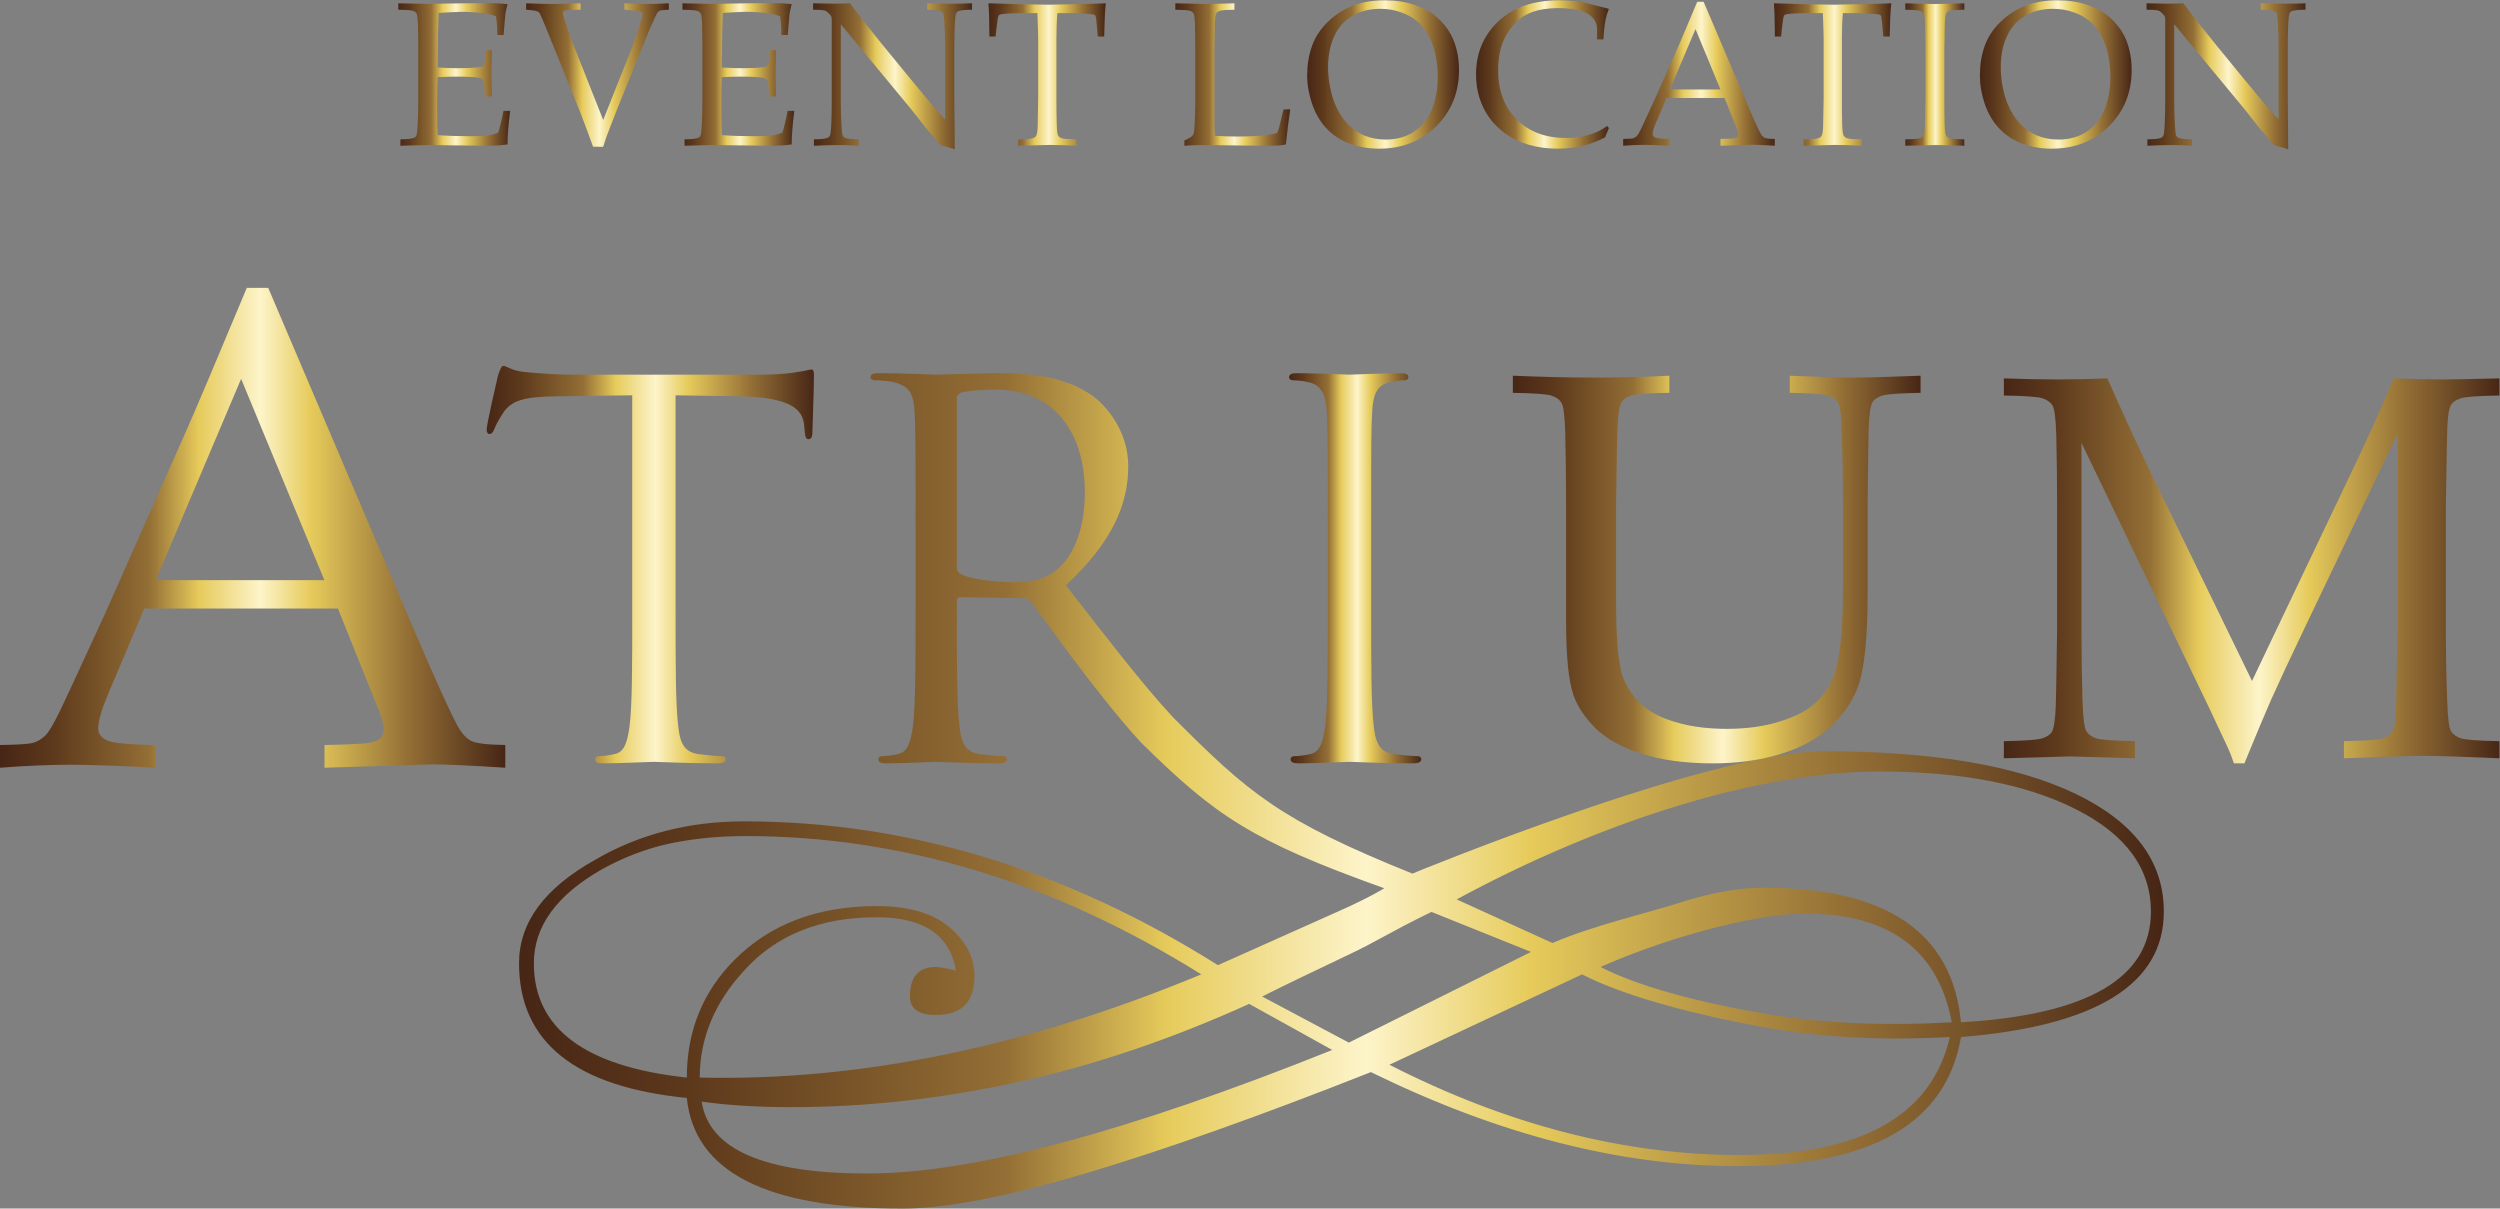 <?xml version="1.0" encoding="UTF-8" standalone="no"?>
<svg xmlns:dc="http://purl.org/dc/elements/1.1/" xmlns:cc="http://creativecommons.org/ns#" xmlns:rdf="http://www.w3.org/1999/02/22-rdf-syntax-ns#" xmlns:svg="http://www.w3.org/2000/svg" xmlns="http://www.w3.org/2000/svg" viewBox="0 0 944.88 456.773" height="456.773" width="944.88" xml:space="preserve" id="svg2" version="1.1">
  <rect x="0" y="0" width="944.88" height="456.773" fill="#808080" stroke="none"/>
  <defs id="defs6">
    <clipPath id="clipPath20">
      <path id="path18" d="m 5560.01,528.148 c -24.28,254.313 -210.87,381.551 -559.44,381.551 -69.69,0 -148.01,-13.84 -235.24,-41.719 -87.14,-28.058 -251.75,-66.371 -363.35,-115.109 L 4130.13,876.52 c 418.15,226.42 861.72,362.59 1199.75,362.59 230.13,0 415.7,-35.85 556.69,-107.34 141.28,-71.31 212.02,-168.008 212.02,-289.961 0,-188.118 -179.49,-292.989 -538.58,-313.661 z m -533.17,20.672 c -153.51,24.649 -360.03,69.789 -488.99,136.168 230.03,100.883 466.42,151.512 577.74,151.512 240.56,0 379.95,-102.781 418.35,-308.352 -184.8,-10.628 -353.59,-3.609 -507.1,20.672 z m -94.06,-397.101 c -327.61,0 -658.81,85.332 -993.34,256.011 l 546.26,256.2 c 135.88,-69.59 349.51,-119.289 509.66,-148.86 160.43,-29.781 338.03,-39.261 533.17,-28.832 -52.15,-223.199 -250.9,-334.519 -595.75,-334.519 z M 3824.42,470.5 3578.65,601.16 c 62.68,31.481 142.05,69.781 237.81,115.11 95.96,45.14 113.69,62.199 242.36,124.789 L 4341,727.648 Z M 2459.97,99.371 c -293,0 -449.64,67.891 -470.6,203.859 73.02,-10.421 158.45,-15.742 256.02,-15.742 209.08,0 421.86,23.524 637.76,70.551 216.19,47.223 435.79,121.18 658.72,222.262 L 3777.4,449.629 C 3195.11,216 2756.09,99.371 2459.97,99.371 Z M 2653.21,548.82 c 73.29,0 109.8,36.789 109.8,109.989 0,52.152 -23.51,98.421 -70.45,138.441 -47.12,40.012 -115.96,60.301 -206.51,60.301 -167.37,0 -301.63,-50.633 -402.71,-151.711 -90.55,-90.649 -135.97,-202.149 -135.97,-334.52 -289.1,31.289 -433.71,139.192 -433.71,324.09 0,104.5 64.48,193.442 193.34,266.641 62.68,34.699 127.25,59.159 193.34,73.199 66.37,13.84 137.96,20.85 214.48,20.85 219.6,0 436.46,-32.43 650.76,-96.901 214.47,-64.48 428.1,-162.711 640.5,-295.269 -494.96,-205.571 -968.87,-303.231 -1422.02,-292.61 0,111.321 41.82,212.391 125.55,303.039 90.65,101.082 216,151.52 376.44,151.52 132.36,0 207.46,-50.438 224.72,-151.52 -27.78,7.012 -47.22,10.629 -57.56,10.629 -48.74,0 -73.2,-28.078 -73.2,-83.828 0,-34.699 24.46,-52.34 73.2,-52.34 z m 333.48,1255.04 c -33.66,-23.52 -74.63,-27.88 -109.71,-27.88 -64.38,0 -131.7,10.24 -153.7,23.52 -7.3,4.36 -10.24,10.23 -10.24,17.45 v 478.45 c 0,8.92 4.45,14.79 11.67,17.83 14.69,4.36 54.14,8.72 98.13,8.72 156.55,0 253.07,-109.8 253.07,-292.8 0,-111.13 -37.92,-190.21 -89.22,-225.29 z M 5884.1,1176.34 c -167.35,80.02 -404.12,120.23 -710.95,120.23 -327.51,0 -1168.47,-346.851 -1168.47,-346.851 -377.86,151.901 -464.81,229.081 -678.43,442.811 -84.78,90.83 -184.43,221.12 -304.38,374.72 131.71,121.57 177.12,229.66 177.12,338.14 0,100.88 -64.47,172.57 -101.08,198.93 -77.46,55.57 -175.51,64.28 -267.77,64.28 -45.32,0 -156.64,-4.17 -172.66,-4.17 -7.4,0 -99.56,4.17 -165.46,4.17 -16.03,0 -23.42,-2.84 -23.42,-11.56 0,-5.88 5.87,-8.73 11.76,-8.73 13.08,0 38.02,-1.51 49.78,-4.36 48.25,-10.43 59.92,-33.76 62.86,-83.44 2.94,-46.84 2.94,-87.81 2.94,-316.13 v -257.72 c 0,-140.52 0,-256.02 -7.3,-317.46 -5.89,-42.48 -13.18,-74.72 -42.48,-80.59 -13.09,-2.85 -30.72,-5.88 -43.91,-5.88 -8.81,0 -11.75,-4.36 -11.75,-8.72 0,-8.73 7.39,-11.76 23.42,-11.76 44,0 136.16,4.36 137.68,4.36 7.3,0 99.46,-4.36 180.06,-4.36 16.12,0 23.33,4.36 23.33,11.76 0,4.36 -2.94,8.72 -11.67,8.72 -13.18,0 -45.41,3.03 -65.9,5.88 -43.9,5.87 -52.71,38.11 -57.08,80.59 -7.3,61.44 -7.3,176.94 -7.3,317.46 v 35.27 c 0,7.21 2.94,11.57 10.24,11.57 l 179.97,-2.84 c 8.81,0 13.27,-3.04 19.15,-8.73 29.11,-38.11 187.75,-264.93 312.53,-400.33 211.07,-208.22 314.24,-279.15 689.91,-413.409 0,0 -37.83,-24.652 -131.9,-66.382 -94.05,-41.899 -207.18,-92.348 -339.64,-151.707 -432.19,271.949 -880.22,407.728 -1343.69,407.728 -156.83,0 -298.02,-36.41 -423.47,-109.799 -142.99,-80.043 -214.48,-177.511 -214.48,-292.621 0,-223.019 158.73,-350.449 475.71,-381.75 C 1968.32,104.68 2172.38,0 2559.05,0 c 122.03,0 294.61,33.191 517.63,99.371 223.01,66.18 493.16,162.141 810.33,287.488 362.59,-177.679 709.26,-266.621 1040.26,-266.621 380.14,0 590.93,121.93 632.74,366 383.55,31.282 575.18,149.821 575.18,355.571 0,142.8 -83.72,254.311 -251.09,334.531 z"></path>
    </clipPath>
    <linearGradient id="linearGradient38" spreadMethod="pad" gradientTransform="matrix(4663.53,0,0,-4663.53,1471.66,1184.3)" gradientUnits="userSpaceOnUse" y2="0" x2="1" y1="0" x1="0">
      <stop id="stop22" offset="0" style="stop-opacity:1;stop-color:#472616"></stop>
      <stop id="stop24" offset="0.095" style="stop-opacity:1;stop-color:#5b371b"></stop>
      <stop id="stop26" offset="0.294" style="stop-opacity:1;stop-color:#936e35"></stop>
      <stop id="stop28" offset="0.394" style="stop-opacity:1;stop-color:#e6cb5b"></stop>
      <stop id="stop30" offset="0.515" style="stop-opacity:1;stop-color:#fdf4ca"></stop>
      <stop id="stop32" offset="0.615" style="stop-opacity:1;stop-color:#e6cb5b"></stop>
      <stop id="stop34" offset="0.81" style="stop-opacity:1;stop-color:#936e35"></stop>
      <stop id="stop36" offset="1" style="stop-opacity:1;stop-color:#472616"></stop>
    </linearGradient>
    <clipPath id="clipPath48">
      <path id="path46" d="m 3887.77,1686.66 c 0,-140.52 0,-256.02 7.3,-317.46 4.46,-42.48 13.18,-74.72 57.17,-80.59 20.49,-2.85 52.72,-5.88 65.81,-5.88 8.72,0 11.66,-4.36 11.66,-8.72 0,-7.4 -7.3,-11.76 -23.32,-11.76 -80.5,0 -172.76,4.36 -179.98,4.36 -7.39,0 -99.56,-4.36 -143.55,-4.36 -16.02,0 -23.42,3.03 -23.42,11.76 0,4.36 2.94,8.72 11.76,8.72 13.17,0 30.72,3.03 43.99,5.88 29.11,5.87 36.51,38.11 42.39,80.59 7.3,61.44 7.3,176.94 7.3,317.46 v 257.72 c 0,228.32 0,269.29 -2.94,316.13 -2.94,49.68 -17.64,74.53 -49.78,81.93 -16.12,4.36 -35.18,5.87 -45.32,5.87 -5.89,0 -11.76,2.85 -11.76,8.73 0,8.72 7.3,11.56 23.42,11.56 48.35,0 140.52,-4.17 147.91,-4.17 7.22,0 99.48,4.17 143.38,4.17 16.02,0 23.41,-2.84 23.41,-11.56 0,-5.88 -5.87,-8.73 -11.75,-8.73 -10.24,0 -19.06,-1.51 -36.51,-4.36 -39.54,-7.4 -51.3,-32.23 -54.24,-83.44 -2.93,-46.84 -2.93,-87.81 -2.93,-316.13 z"></path>
    </clipPath>
    <linearGradient id="linearGradient66" spreadMethod="pad" gradientTransform="matrix(374.634,0,0,-374.634,3655.08,1815.43)" gradientUnits="userSpaceOnUse" y2="0" x2="1" y1="0" x1="0">
      <stop id="stop50" offset="0" style="stop-opacity:1;stop-color:#472616"></stop>
      <stop id="stop52" offset="0.095" style="stop-opacity:1;stop-color:#5b371b"></stop>
      <stop id="stop54" offset="0.294" style="stop-opacity:1;stop-color:#936e35"></stop>
      <stop id="stop56" offset="0.394" style="stop-opacity:1;stop-color:#e6cb5b"></stop>
      <stop id="stop58" offset="0.515" style="stop-opacity:1;stop-color:#fdf4ca"></stop>
      <stop id="stop60" offset="0.615" style="stop-opacity:1;stop-color:#e6cb5b"></stop>
      <stop id="stop62" offset="0.81" style="stop-opacity:1;stop-color:#936e35"></stop>
      <stop id="stop64" offset="1" style="stop-opacity:1;stop-color:#472616"></stop>
    </linearGradient>
    <clipPath id="clipPath76">
      <path id="path74" d="m 1915.51,1686.66 c 0,-140.52 0,-256.02 7.39,-317.46 4.37,-42.48 13.19,-74.72 57,-80.59 20.47,-2.85 52.71,-5.88 65.8,-5.88 8.91,0 11.76,-4.36 11.76,-8.72 0,-7.4 -7.4,-11.76 -23.42,-11.76 -80.5,0 -172.76,4.36 -179.97,4.36 -7.4,0 -99.47,-4.36 -143.47,-4.36 -16.12,0 -23.42,3.03 -23.42,11.76 0,4.36 2.94,8.72 11.76,8.72 13.18,0 30.72,3.03 43.91,5.88 29.19,5.87 36.5,38.11 42.38,80.59 7.4,61.44 7.4,176.94 7.4,317.46 v 619.17 l -216.67,-2.84 c -90.83,-1.52 -125.83,-11.76 -149.25,-46.84 -16.11,-25.03 -20.57,-35.28 -24.93,-45.52 -4.37,-11.75 -8.73,-14.59 -14.6,-14.59 -4.37,0 -7.21,4.36 -7.21,13.08 0,14.79 29.11,140.52 31.96,152.28 2.93,8.91 8.9,27.88 14.78,27.88 10.25,0 24.94,-14.8 64.29,-17.64 42.48,-4.37 98.05,-7.21 115.68,-7.21 h 548.82 c 46.84,0 80.51,2.84 103.93,7.21 21.9,2.84 35.17,7.39 41.05,7.39 7.3,0 7.3,-8.72 7.3,-17.63 0,-43.81 -4.36,-144.89 -4.36,-161 0,-13.09 -4.46,-18.97 -10.24,-18.97 -7.39,0 -10.33,4.36 -11.85,24.84 l -1.43,16.12 c -4.36,43.81 -39.44,77.57 -179.96,80.6 l -184.43,2.84 z"></path>
    </clipPath>
    <linearGradient id="linearGradient94" spreadMethod="pad" gradientTransform="matrix(927.807,0,0,-927.807,1379.97,1825.76)" gradientUnits="userSpaceOnUse" y2="0" x2="1" y1="0" x1="0">
      <stop id="stop78" offset="0" style="stop-opacity:1;stop-color:#472616"></stop>
      <stop id="stop80" offset="0.095" style="stop-opacity:1;stop-color:#5b371b"></stop>
      <stop id="stop82" offset="0.294" style="stop-opacity:1;stop-color:#936e35"></stop>
      <stop id="stop84" offset="0.394" style="stop-opacity:1;stop-color:#e6cb5b"></stop>
      <stop id="stop86" offset="0.515" style="stop-opacity:1;stop-color:#fdf4ca"></stop>
      <stop id="stop88" offset="0.615" style="stop-opacity:1;stop-color:#e6cb5b"></stop>
      <stop id="stop90" offset="0.81" style="stop-opacity:1;stop-color:#936e35"></stop>
      <stop id="stop92" offset="1" style="stop-opacity:1;stop-color:#472616"></stop>
    </linearGradient>
    <clipPath id="clipPath104">
      <path id="path102" d="M 441.777,1781.77 H 919.711 L 683.66,2352.49 Z M 0,1249.82 v 64.48 c 50.023,0.66 81.172,2.75 93.492,6.17 12.379,3.4 23.762,10.05 34.188,19.91 10.476,9.86 25.508,35.27 45.133,76.33 11.378,23.42 52.527,112.17 123.406,266.44 l 237.39,534.78 c 25.973,58.79 81.344,189.65 166.168,392.56 h 60.688 l 405.445,-951.04 c 65.86,-154.28 109.52,-251 131.05,-290.15 12.04,-22.09 25.16,-36.7 39.39,-43.62 14.27,-6.92 46.37,-10.72 96.38,-11.38 v -64.48 c -98.75,6.36 -167.78,9.49 -207.03,9.49 l -305.563,-9.49 v 64.48 c 70.781,1.23 113.783,3.51 128.953,6.64 15.18,3.13 25.42,7.68 30.82,13.75 5.36,6.07 8.06,13.46 8.06,22.28 0,13.94 -4.41,31.96 -13.28,54.05 L 958.207,1701.17 H 409.102 L 306.133,1457.48 c -18.399,-43.62 -27.594,-75.57 -27.594,-95.77 0,-8.81 2.516,-16.12 7.633,-21.8 6.922,-8.26 17.68,-13.95 32.281,-17.07 23.383,-5.03 64.485,-7.88 123.274,-8.54 v -64.48 c -106.911,5.69 -186.938,8.53 -240.188,8.53 -61.488,0 -128.668,-2.84 -201.539,-8.53 z"></path>
    </clipPath>
    <linearGradient id="linearGradient122" spreadMethod="pad" gradientTransform="matrix(1432.73,0,0,-1432.73,0,1930.15)" gradientUnits="userSpaceOnUse" y2="0" x2="1" y1="0" x1="0">
      <stop id="stop106" offset="0" style="stop-opacity:1;stop-color:#472616"></stop>
      <stop id="stop108" offset="0.095" style="stop-opacity:1;stop-color:#5b371b"></stop>
      <stop id="stop110" offset="0.294" style="stop-opacity:1;stop-color:#936e35"></stop>
      <stop id="stop112" offset="0.394" style="stop-opacity:1;stop-color:#e6cb5b"></stop>
      <stop id="stop114" offset="0.515" style="stop-opacity:1;stop-color:#fdf4ca"></stop>
      <stop id="stop116" offset="0.615" style="stop-opacity:1;stop-color:#e6cb5b"></stop>
      <stop id="stop118" offset="0.81" style="stop-opacity:1;stop-color:#936e35"></stop>
      <stop id="stop120" offset="1" style="stop-opacity:1;stop-color:#472616"></stop>
    </linearGradient>
    <clipPath id="clipPath132">
      <path id="path130" d="m 4289.42,2312.85 v 48.55 c 82.5,-3.51 159.11,-5.31 229.85,-5.31 71.87,0 143.18,1.8 213.91,5.31 v -48.55 c -59.35,-0.95 -95.58,-3.6 -108.66,-7.96 -13.09,-4.17 -21.81,-10.24 -26.36,-17.83 -6.55,-10.06 -10.62,-34.51 -12.14,-73.39 -0.57,-10.24 -1.89,-81.93 -3.79,-215.34 v -280.38 c 0,-108.66 7.02,-180.35 20.86,-214.87 13.94,-34.7 36.03,-63.33 66.38,-86.09 23.32,-17.25 54.61,-30.91 94.05,-41.34 39.45,-10.34 83.45,-15.55 131.99,-15.55 56.71,0 106.96,7.01 150.96,20.86 43.99,13.84 76.99,30.91 98.99,50.83 22,19.9 38.5,42.28 49.3,67.13 10.91,24.65 18.78,58.6 23.52,101.83 4.84,43.24 7.2,97.95 7.2,164.13 v 233.45 c 0,68.74 -1.23,135.88 -3.78,201.69 -0.95,47.97 -4.37,76.42 -10.15,85.14 -5.79,8.91 -15.27,15.56 -28.35,19.73 -13.09,4.36 -49.31,7.01 -108.67,7.96 v 48.55 c 83.26,-3.51 144.13,-5.31 182.43,-5.31 34.9,0 97.67,1.8 188.5,5.31 v -48.55 c -59.83,-0.95 -96.14,-3.6 -109.03,-7.96 -12.8,-4.17 -21.71,-10.24 -26.74,-17.83 -6.07,-10.06 -9.87,-34.51 -11.38,-73.39 -0.48,-10.24 -1.52,-81.93 -3.03,-215.34 v -253.92 c 0,-124.88 -8.73,-212.02 -26.18,-261.61 -17.44,-49.5 -49.4,-93.11 -95.95,-131.05 -34.9,-28.25 -79.74,-50.25 -134.65,-65.99 -54.8,-15.65 -115.68,-23.51 -182.44,-23.51 -77.84,0 -145.35,9.29 -202.53,27.68 -57.08,18.4 -100.6,42.67 -130.47,72.82 -29.77,29.97 -50.25,60.69 -61.45,92.08 -14.12,41.43 -21.23,110.84 -21.23,208.5 v 335 c 0,68.74 -0.76,135.88 -2.28,201.69 -1.52,47.97 -5.12,76.42 -10.99,85.14 -5.79,8.91 -15.18,15.56 -28.07,19.73 -12.9,4.36 -49.41,7.01 -109.62,7.96 z"></path>
    </clipPath>
    <linearGradient id="linearGradient150" spreadMethod="pad" gradientTransform="matrix(1156.04,0,0,-1156.04,4289.42,1811.82)" gradientUnits="userSpaceOnUse" y2="0" x2="1" y1="0" x1="0">
      <stop id="stop134" offset="0" style="stop-opacity:1;stop-color:#472616"></stop>
      <stop id="stop136" offset="0.095" style="stop-opacity:1;stop-color:#5b371b"></stop>
      <stop id="stop138" offset="0.294" style="stop-opacity:1;stop-color:#936e35"></stop>
      <stop id="stop140" offset="0.394" style="stop-opacity:1;stop-color:#e6cb5b"></stop>
      <stop id="stop142" offset="0.515" style="stop-opacity:1;stop-color:#fdf4ca"></stop>
      <stop id="stop144" offset="0.615" style="stop-opacity:1;stop-color:#e6cb5b"></stop>
      <stop id="stop146" offset="0.81" style="stop-opacity:1;stop-color:#936e35"></stop>
      <stop id="stop148" offset="1" style="stop-opacity:1;stop-color:#472616"></stop>
    </linearGradient>
    <clipPath id="clipPath160">
      <path id="path158" d="m 5681.67,2305.27 v 48.55 c 53.09,-1.91 103.92,-3.04 152.47,-3.04 49.11,0 96.14,1.13 141.09,3.04 44.57,-101.09 85.34,-189.65 122.32,-266.07 l 287.68,-591.87 258.76,543.13 c 70.93,147.35 118.33,252.22 142.23,314.81 53.48,-1.91 98.8,-3.04 135.79,-3.04 33.75,0 88.74,1.13 164.6,3.04 v -48.55 c -60.3,-0.95 -96.71,-3.61 -109.61,-7.97 -12.89,-4.17 -22,-10.24 -26.93,-17.83 -6.63,-10.05 -10.43,-34.51 -11.37,-73.38 -0.57,-10.25 -1.9,-81.93 -3.8,-215.25 v -351.03 c 0,-68.64 1.14,-135.58 3.8,-200.82 1.51,-47.98 5.12,-76.62 10.81,-85.71 5.87,-9.11 15.16,-15.74 28.06,-20.11 12.71,-4.17 49.12,-6.83 109.04,-7.97 v -48.54 c -102.21,4.55 -174.27,6.82 -216.19,6.82 -33.94,0 -108.85,-2.27 -224.53,-6.82 v 48.54 c 60.12,1.14 96.71,3.8 109.99,7.97 13.09,4.37 22,10.24 26.55,17.82 6.45,10.05 10.24,34.72 11.38,73.58 0.38,10.62 1.7,82.31 3.79,215.24 v 556.41 l -261.8,-547.3 c -40.95,-85.34 -73.01,-154.18 -96.34,-206.14 -16.68,-37.93 -41.9,-98.04 -75.85,-180.53 h -29.58 c -6.55,19.34 -12.62,34.7 -18.21,46.26 l -51.58,109.99 -362.59,752.69 v -531.38 c 0,-68.64 1.04,-135.58 3.03,-200.82 1.52,-47.98 5.21,-76.62 11,-85.71 5.88,-9.11 15.18,-15.74 28.07,-20.11 12.89,-4.17 49.49,-6.83 109.61,-7.97 v -48.54 l -182.81,5.31 -188.88,-5.31 v 48.54 c 59.35,1.14 95.57,3.8 108.66,7.97 13.09,4.37 22.19,10.24 27.22,17.82 5.97,10.05 9.76,34.72 11.28,73.58 0.66,10.62 1.89,82.31 3.78,215.24 v 351.03 c 0,68.65 -0.75,135.78 -2.27,201.58 -1.51,47.99 -5.11,76.44 -11,85.16 -5.78,8.91 -15.17,15.55 -28.06,19.72 -12.89,4.36 -49.4,7.02 -109.61,7.97 z"></path>
    </clipPath>
    <linearGradient id="linearGradient178" spreadMethod="pad" gradientTransform="matrix(1404.94,0,0,-1404.94,5681.67,1808.03)" gradientUnits="userSpaceOnUse" y2="0" x2="1" y1="0" x1="0">
      <stop id="stop162" offset="0" style="stop-opacity:1;stop-color:#472616"></stop>
      <stop id="stop164" offset="0.095" style="stop-opacity:1;stop-color:#5b371b"></stop>
      <stop id="stop166" offset="0.294" style="stop-opacity:1;stop-color:#936e35"></stop>
      <stop id="stop168" offset="0.394" style="stop-opacity:1;stop-color:#e6cb5b"></stop>
      <stop id="stop170" offset="0.515" style="stop-opacity:1;stop-color:#fdf4ca"></stop>
      <stop id="stop172" offset="0.615" style="stop-opacity:1;stop-color:#e6cb5b"></stop>
      <stop id="stop174" offset="0.81" style="stop-opacity:1;stop-color:#936e35"></stop>
      <stop id="stop176" offset="1" style="stop-opacity:1;stop-color:#472616"></stop>
    </linearGradient>
    <clipPath id="clipPath188">
      <path id="path186" d="m 1135.28,3013.38 v 18.2 c 19.92,0.2 33,1.71 39.26,4.56 2.66,1.13 4.55,2.94 5.69,5.41 1.9,3.78 3.22,13.7 3.98,29.81 1.14,24.99 1.71,46.56 1.71,64.77 v 145.12 c 0,25.75 -0.28,50.91 -0.86,75.52 -0.56,18.02 -1.94,28.64 -4.12,31.96 -2.18,3.31 -5.68,5.78 -10.53,7.39 -4.83,1.61 -18.53,2.61 -41.1,2.99 v 18.21 l 81.07,-1.71 85.91,1.43 c 41.15,0.56 71.02,0.84 89.6,0.84 18.77,0 36.51,-1.04 53.19,-3.13 -3.03,-10.8 -5.11,-20.2 -6.25,-28.16 -0.38,-1.7 -2.09,-21.43 -5.13,-59.16 h -17.91 c 0.18,19.34 -1.05,36.98 -3.7,52.9 -10.43,4.36 -21.9,7.3 -34.42,8.82 -21.23,2.66 -42.48,3.99 -63.71,3.99 -4.56,0 -14.7,-0.38 -30.44,-1.15 -15.74,-0.76 -27.02,-1.42 -33.86,-1.99 -0.76,-20.95 -1.32,-40.62 -1.7,-58.93 l -1.15,-95.81 c 22.2,-1.33 42.58,-1.99 61.17,-1.99 22.56,0 41.81,1.04 57.75,3.13 6.07,0.75 9.95,2.27 11.66,4.55 1.7,2.27 3.22,10.05 4.54,23.32 l 1.71,19.92 h 17.07 v -5.41 l -1.42,-59.16 1.42,-66.29 h -19.91 l -0.86,19.35 c -0.38,14.03 -1.66,22.75 -3.83,26.17 -2.19,3.41 -6.31,5.79 -12.38,7.11 -10.81,2.28 -31.76,3.42 -62.86,3.42 -12.71,0 -30.72,-0.48 -54.06,-1.43 -0.94,-18.97 -1.41,-47.12 -1.41,-84.49 0,-35.08 0.47,-61.72 1.41,-79.92 27.27,-2.09 57.84,-3.14 91.75,-3.14 24.03,0 41.2,0.77 51.39,2.28 10.24,1.52 19.72,4.08 28.39,7.68 2.29,5.87 4.56,13.85 6.84,23.9 4.16,16.87 6.91,29.58 8.24,38.12 h 19.06 c -4.93,-38.32 -7.4,-69.98 -7.4,-95.2 -16.3,-2.57 -36.12,-3.8 -59.45,-3.8 l -169.82,1.99 c -2.46,0 -27.3,-0.66 -74.53,-1.99 z"></path>
    </clipPath>
    <linearGradient id="linearGradient206" spreadMethod="pad" gradientTransform="matrix(317.173,0,0,-317.173,1129.31,3215.63)" gradientUnits="userSpaceOnUse" y2="0" x2="1" y1="0" x1="0">
      <stop id="stop190" offset="0" style="stop-opacity:1;stop-color:#472616"></stop>
      <stop id="stop192" offset="0.095" style="stop-opacity:1;stop-color:#5b371b"></stop>
      <stop id="stop194" offset="0.294" style="stop-opacity:1;stop-color:#936e35"></stop>
      <stop id="stop196" offset="0.394" style="stop-opacity:1;stop-color:#e6cb5b"></stop>
      <stop id="stop198" offset="0.515" style="stop-opacity:1;stop-color:#fdf4ca"></stop>
      <stop id="stop200" offset="0.615" style="stop-opacity:1;stop-color:#e6cb5b"></stop>
      <stop id="stop202" offset="0.81" style="stop-opacity:1;stop-color:#936e35"></stop>
      <stop id="stop204" offset="1" style="stop-opacity:1;stop-color:#472616"></stop>
    </linearGradient>
    <clipPath id="clipPath216">
      <path id="path214" d="m 1681.49,3010.53 c -5.69,16.51 -17.53,48.32 -35.55,95.49 l -96.72,239.09 c -10.24,25.37 -16.59,40.06 -19.06,44.04 -1.71,2.46 -4.08,4.27 -7.11,5.4 -4.17,1.9 -14.6,3.42 -31.29,4.56 v 18.21 c 34.32,-1.34 59.64,-2 75.95,-2 15.36,0 41.44,0.66 78.23,2 v -18.21 c -23.14,-0.38 -36.56,-0.86 -40.25,-1.48 -3.7,-0.56 -6.26,-1.65 -7.68,-3.31 -1.43,-1.66 -2.14,-3.56 -2.14,-5.69 0,-2.13 1.33,-7.16 3.99,-15.13 8.15,-25.78 15.26,-46.5 21.33,-62.24 l 89.08,-224.68 74.2,186.33 c 10.81,26.73 21.14,55.8 31.01,87.27 4.17,13.42 6.26,21.76 6.26,24.99 0,4.55 -2.47,7.59 -7.4,9.1 -3.8,1.34 -18.4,2.94 -43.81,4.84 v 18.21 c 28.63,-1.34 50.16,-2 64.58,-2 14.79,0 35.18,0.66 61.15,2 v -18.21 c -14.41,-0.57 -23.04,-1.52 -25.89,-2.84 -2.84,-1.34 -5.49,-3.98 -7.96,-7.97 -1.71,-2.84 -8.72,-18.2 -21.05,-46.04 l -88.75,-218.32 -21.9,-55.99 c -4.55,-11.19 -8.25,-20.81 -11.1,-28.97 -2.84,-8.16 -5.97,-17.63 -9.39,-28.45 z"></path>
    </clipPath>
    <linearGradient id="linearGradient234" spreadMethod="pad" gradientTransform="matrix(404.501,0,0,-404.501,1491.76,3213.92)" gradientUnits="userSpaceOnUse" y2="0" x2="1" y1="0" x1="0">
      <stop id="stop218" offset="0" style="stop-opacity:1;stop-color:#472616"></stop>
      <stop id="stop220" offset="0.095" style="stop-opacity:1;stop-color:#5b371b"></stop>
      <stop id="stop222" offset="0.294" style="stop-opacity:1;stop-color:#936e35"></stop>
      <stop id="stop224" offset="0.394" style="stop-opacity:1;stop-color:#e6cb5b"></stop>
      <stop id="stop226" offset="0.515" style="stop-opacity:1;stop-color:#fdf4ca"></stop>
      <stop id="stop228" offset="0.615" style="stop-opacity:1;stop-color:#e6cb5b"></stop>
      <stop id="stop230" offset="0.81" style="stop-opacity:1;stop-color:#936e35"></stop>
      <stop id="stop232" offset="1" style="stop-opacity:1;stop-color:#472616"></stop>
    </linearGradient>
    <clipPath id="clipPath244">
      <path id="path242" d="m 1940.97,3013.38 v 18.2 c 19.92,0.2 32.99,1.71 39.26,4.56 2.65,1.13 4.55,2.94 5.69,5.41 1.89,3.78 3.22,13.7 3.98,29.81 1.13,24.99 1.71,46.56 1.71,64.77 v 145.12 c 0,25.75 -0.29,50.91 -0.86,75.52 -0.57,18.02 -1.94,28.64 -4.12,31.96 -2.19,3.31 -5.69,5.78 -10.53,7.39 -4.83,1.61 -18.53,2.61 -41.1,2.99 v 18.21 l 81.07,-1.71 85.91,1.43 c 41.14,0.56 71.01,0.84 89.6,0.84 18.77,0 36.5,-1.04 53.19,-3.13 -3.04,-10.8 -5.11,-20.2 -6.26,-28.16 -0.38,-1.7 -2.08,-21.43 -5.12,-59.16 h -17.92 c 0.19,19.34 -1.04,36.98 -3.7,52.9 -10.43,4.36 -21.89,7.3 -34.41,8.82 -21.24,2.66 -42.48,3.99 -63.72,3.99 -4.56,0 -14.7,-0.38 -30.44,-1.15 -15.74,-0.76 -27.02,-1.42 -33.85,-1.99 -0.76,-20.95 -1.33,-40.62 -1.71,-58.93 l -1.14,-95.81 c 22.19,-1.33 42.58,-1.99 61.17,-1.99 22.56,0 41.8,1.04 57.74,3.13 6.07,0.75 9.95,2.27 11.66,4.55 1.71,2.27 3.22,10.05 4.55,23.32 l 1.71,19.92 h 17.07 v -5.41 l -1.43,-59.16 1.43,-66.29 h -19.91 l -0.86,19.35 c -0.38,14.03 -1.66,22.75 -3.84,26.17 -2.18,3.41 -6.3,5.79 -12.37,7.11 -10.81,2.28 -31.77,3.42 -62.87,3.42 -12.7,0 -30.72,-0.48 -54.05,-1.43 -0.95,-18.97 -1.42,-47.12 -1.42,-84.49 0,-35.08 0.47,-61.72 1.42,-79.92 27.27,-2.09 57.84,-3.14 91.74,-3.14 24.04,0 41.2,0.77 51.39,2.28 10.25,1.52 19.72,4.08 28.4,7.68 2.28,5.87 4.56,13.85 6.83,23.9 4.17,16.87 6.92,29.58 8.25,38.12 h 19.06 c -4.93,-38.32 -7.4,-69.98 -7.4,-95.2 -16.31,-2.57 -36.13,-3.8 -59.45,-3.8 l -169.82,1.99 c -2.46,0 -27.31,-0.66 -74.53,-1.99 z"></path>
    </clipPath>
    <linearGradient id="linearGradient262" spreadMethod="pad" gradientTransform="matrix(317.173,0,0,-317.173,1935,3215.63)" gradientUnits="userSpaceOnUse" y2="0" x2="1" y1="0" x1="0">
      <stop id="stop246" offset="0" style="stop-opacity:1;stop-color:#472616"></stop>
      <stop id="stop248" offset="0.095" style="stop-opacity:1;stop-color:#5b371b"></stop>
      <stop id="stop250" offset="0.294" style="stop-opacity:1;stop-color:#936e35"></stop>
      <stop id="stop252" offset="0.394" style="stop-opacity:1;stop-color:#e6cb5b"></stop>
      <stop id="stop254" offset="0.515" style="stop-opacity:1;stop-color:#fdf4ca"></stop>
      <stop id="stop256" offset="0.615" style="stop-opacity:1;stop-color:#e6cb5b"></stop>
      <stop id="stop258" offset="0.81" style="stop-opacity:1;stop-color:#936e35"></stop>
      <stop id="stop260" offset="1" style="stop-opacity:1;stop-color:#472616"></stop>
    </linearGradient>
    <clipPath id="clipPath272">
      <path id="path270" d="m 2307.73,3013.38 v 18.2 c 20.01,0.2 33.19,1.71 39.5,4.56 2.65,1.13 4.54,2.94 5.73,5.41 1.9,3.7 3.22,13.7 3.99,29.77 0.94,24.98 1.42,46.55 1.42,64.71 v 231.31 c 0,6.21 -0.38,10.29 -1.14,12.19 -1.51,3.42 -4.93,7.49 -10.24,12.18 -3.41,3.04 -7.35,4.98 -11.81,5.84 -4.46,0.85 -14.36,1.36 -29.72,1.56 v 18.21 c 32.76,-0.76 53.38,-1.14 61.82,-1.14 14.32,0 28.55,0.38 42.67,1.14 15.93,-21.01 27.64,-36.51 35.13,-46.52 l 58.12,-72.34 84.78,-103.26 c 27.16,-32.91 48.97,-58.84 65.42,-77.75 10.48,-12.47 19.29,-22.34 26.41,-29.49 v 207.13 c 0,18.54 -0.67,40.25 -2,65.19 -0.76,15.69 -1.99,25.41 -3.69,29.21 -1.33,2.42 -3.32,4.21 -5.98,5.35 -6.25,2.66 -19.24,4.07 -38.96,4.27 v 18.21 c 22.37,-0.76 45.03,-1.14 67.98,-1.14 21.62,0 41.25,0.38 58.88,1.14 v -18.21 c -19.82,-0.2 -32.9,-1.61 -39.21,-4.27 -2.65,-1.14 -4.55,-3.03 -5.73,-5.69 -1.9,-3.6 -3.23,-13.51 -3.99,-29.82 -0.95,-24.98 -1.41,-46.46 -1.41,-64.47 v -136.65 c 0,-27.63 0.46,-79.21 1.41,-154.78 l -29.3,8.53 -6.82,1.42 c -1.14,0.38 -2.18,0.95 -3.13,1.71 -1.33,0.95 -4.93,4.73 -10.81,11.56 -15.74,18.02 -27.31,31.58 -34.7,40.78 l -36.7,46.84 -201.68,243.59 v -220.5 c 0,-18.78 0.66,-40.92 1.99,-66.38 0.76,-15.93 1.99,-25.73 3.7,-29.35 1.32,-2.65 3.32,-4.54 5.97,-5.69 6.26,-2.74 19.25,-4.16 38.98,-4.36 v -18.2 c -16.69,1.33 -35.09,1.99 -55.19,1.99 -22.01,0 -45.89,-0.66 -71.69,-1.99 z"></path>
    </clipPath>
    <linearGradient id="linearGradient290" spreadMethod="pad" gradientTransform="matrix(450.582,0,0,-450.582,2305.46,3210.37)" gradientUnits="userSpaceOnUse" y2="0" x2="1" y1="0" x1="0">
      <stop id="stop274" offset="0" style="stop-opacity:1;stop-color:#472616"></stop>
      <stop id="stop276" offset="0.095" style="stop-opacity:1;stop-color:#5b371b"></stop>
      <stop id="stop278" offset="0.294" style="stop-opacity:1;stop-color:#936e35"></stop>
      <stop id="stop280" offset="0.394" style="stop-opacity:1;stop-color:#e6cb5b"></stop>
      <stop id="stop282" offset="0.515" style="stop-opacity:1;stop-color:#fdf4ca"></stop>
      <stop id="stop284" offset="0.615" style="stop-opacity:1;stop-color:#e6cb5b"></stop>
      <stop id="stop286" offset="0.81" style="stop-opacity:1;stop-color:#936e35"></stop>
      <stop id="stop288" offset="1" style="stop-opacity:1;stop-color:#472616"></stop>
    </linearGradient>
    <clipPath id="clipPath300">
      <path id="path298" d="m 2822.94,3323.16 h -17.64 c -0.19,45.32 -1.14,76.71 -2.85,94.16 20.67,-0.76 53.1,-1.71 97.29,-2.85 35.84,-0.76 59.74,-1.13 71.69,-1.13 12.89,0 42.76,0.56 89.6,1.7 33.94,0.76 58.69,1.52 74.25,2.28 -2.28,-21.25 -3.8,-52.63 -4.56,-94.16 h -18.2 l -2.27,27.3 c -1.53,16.5 -2.57,25.89 -3.14,28.16 -0.56,2.29 -1.37,3.9 -2.42,4.85 -1.04,0.94 -2.6,1.7 -4.69,2.27 -2.65,0.56 -12.13,1.33 -28.45,2.27 -16.3,0.95 -29.2,1.43 -38.68,1.43 h -34.7 c -1.9,-18.21 -2.85,-42.72 -2.85,-73.63 v -166.26 c 0,-25.8 0.29,-50.88 0.86,-75.34 0.56,-17.98 1.94,-28.68 4.11,-32.1 2.19,-3.41 5.69,-5.97 10.53,-7.49 4.84,-1.71 18.55,-2.66 41.11,-3.04 v -18.2 c -33.94,1.52 -59.45,2.28 -76.52,2.28 -7.4,0 -36.98,-0.76 -88.76,-2.28 v 18.2 c 22.48,0.38 36.13,1.33 41.07,3.04 4.88,1.52 8.2,3.79 9.85,6.63 2.47,3.8 3.99,13 4.55,27.55 0,3.98 0.48,30.91 1.43,80.75 v 165.69 c 0,7.96 -0.19,16.69 -0.57,26.17 l -1.71,48.03 h -42.38 c -24.46,0 -43.9,-0.95 -58.32,-2.85 -4.55,-0.57 -7.48,-1.8 -8.81,-3.7 -2.09,-3.22 -3.98,-13.56 -5.69,-31 z"></path>
    </clipPath>
    <linearGradient id="linearGradient318" spreadMethod="pad" gradientTransform="matrix(332.825,0,0,-332.825,2802.45,3215.35)" gradientUnits="userSpaceOnUse" y2="0" x2="1" y1="0" x1="0">
      <stop id="stop302" offset="0" style="stop-opacity:1;stop-color:#472616"></stop>
      <stop id="stop304" offset="0.095" style="stop-opacity:1;stop-color:#5b371b"></stop>
      <stop id="stop306" offset="0.294" style="stop-opacity:1;stop-color:#936e35"></stop>
      <stop id="stop308" offset="0.394" style="stop-opacity:1;stop-color:#e6cb5b"></stop>
      <stop id="stop310" offset="0.515" style="stop-opacity:1;stop-color:#fdf4ca"></stop>
      <stop id="stop312" offset="0.615" style="stop-opacity:1;stop-color:#e6cb5b"></stop>
      <stop id="stop314" offset="0.81" style="stop-opacity:1;stop-color:#936e35"></stop>
      <stop id="stop316" offset="1" style="stop-opacity:1;stop-color:#472616"></stop>
    </linearGradient>
    <clipPath id="clipPath328">
      <path id="path326" d="m 3358.1,3013.38 v 14.8 c 11.66,5.49 19.06,9.85 22.29,13.07 1.84,1.71 3.17,3.9 3.93,6.55 1.66,5.31 2.79,16.64 3.37,34.09 0.95,25.98 1.41,41.39 1.41,46.31 v 152.95 c 0,25.75 -0.28,50.96 -0.85,75.62 -0.56,17.97 -1.94,28.64 -4.12,31.96 -2.18,3.31 -5.69,5.78 -10.52,7.39 -4.84,1.61 -18.55,2.61 -41.11,2.99 v 18.21 c 46.27,-1.34 74.91,-2 85.91,-2 12.14,0 39.35,0.66 81.64,2 v -18.21 c -22.57,-0.38 -36.27,-1.38 -41.1,-2.99 -4.84,-1.61 -8.21,-3.83 -10.1,-6.68 -2.28,-3.8 -3.7,-12.99 -4.27,-27.55 -0.24,-3.79 -0.71,-30.72 -1.42,-80.74 v -191.01 c 0,-19.86 0.47,-36.08 1.42,-48.59 21.62,-1.34 43.05,-2 64.28,-2 53.48,0 90.94,3.41 112.37,10.24 2.46,5.69 4.64,12.23 6.54,19.63 l 11.38,47.22 h 19.06 c -4.18,-28.26 -8.25,-61.44 -12.24,-99.56 -7.77,-1.52 -13.93,-2.47 -18.49,-2.85 -9.86,-0.56 -25.03,-0.85 -45.5,-0.85 l -168.41,1.99 c -18.2,0 -36.69,-0.66 -55.47,-1.99 z"></path>
    </clipPath>
    <linearGradient id="linearGradient346" spreadMethod="pad" gradientTransform="matrix(325.707,0,0,-325.707,3332.5,3215.35)" gradientUnits="userSpaceOnUse" y2="0" x2="1" y1="0" x1="0">
      <stop id="stop330" offset="0" style="stop-opacity:1;stop-color:#472616"></stop>
      <stop id="stop332" offset="0.095" style="stop-opacity:1;stop-color:#5b371b"></stop>
      <stop id="stop334" offset="0.294" style="stop-opacity:1;stop-color:#936e35"></stop>
      <stop id="stop336" offset="0.394" style="stop-opacity:1;stop-color:#e6cb5b"></stop>
      <stop id="stop338" offset="0.515" style="stop-opacity:1;stop-color:#fdf4ca"></stop>
      <stop id="stop340" offset="0.615" style="stop-opacity:1;stop-color:#e6cb5b"></stop>
      <stop id="stop342" offset="0.81" style="stop-opacity:1;stop-color:#936e35"></stop>
      <stop id="stop344" offset="1" style="stop-opacity:1;stop-color:#472616"></stop>
    </linearGradient>
    <clipPath id="clipPath356">
      <path id="path354" d="m 3765.5,3236.4 c 0,-18.01 1.8,-36.32 5.4,-54.9 3.61,-18.59 8.15,-34.62 13.66,-48.07 9.09,-22.76 21,-41.87 35.7,-57.33 14.69,-15.46 31.1,-26.87 49.21,-34.09 18.1,-7.39 38.21,-10.99 60.2,-10.99 30.54,0 57.09,7.39 79.65,22.32 22.58,14.9 39.36,35.85 50.45,62.87 11.09,27.02 16.68,58.17 16.68,93.45 0,30.16 -3.98,57.93 -11.94,83.34 -4.93,15.56 -11.57,29.64 -19.72,42.25 -8.15,12.61 -17.82,23.61 -29.11,32.99 -11.29,9.39 -25.88,17.31 -43.9,23.75 -18.02,6.45 -37.55,9.68 -58.42,9.68 -30.15,0 -56.51,-6.74 -79.27,-20.2 -22.79,-13.46 -39.91,-32.95 -51.39,-58.45 -11.47,-25.51 -17.2,-54.39 -17.2,-86.62 z m -59.17,-23.62 c 0,29.97 4.5,57.66 13.51,83.07 9.01,25.41 23.95,48.26 44.8,68.56 20.87,20.28 44.47,35.6 70.78,45.93 26.37,10.34 56.51,15.51 90.47,15.51 31.28,0 59.73,-4.41 85.34,-13.23 25.59,-8.82 46.64,-20.48 63.05,-34.99 16.4,-14.5 29.29,-30.39 38.78,-47.64 7.2,-12.9 12.99,-28.07 17.25,-45.52 4.28,-17.45 6.45,-36.13 6.45,-56.04 0,-63.9 -21.53,-117.1 -64.47,-159.58 -42.96,-42.48 -97.1,-63.72 -162.53,-63.72 -29.77,0 -57.64,4.84 -83.38,14.51 -25.8,9.67 -47.61,24.08 -65.44,43.09 -17.82,19.06 -31.38,42.2 -40.67,69.41 -9.29,27.21 -13.94,54.1 -13.94,80.64 z"></path>
    </clipPath>
    <linearGradient id="linearGradient374" spreadMethod="pad" gradientTransform="matrix(430.435,0,0,-430.435,3706.33,3215.49)" gradientUnits="userSpaceOnUse" y2="0" x2="1" y1="0" x1="0">
      <stop id="stop358" offset="0" style="stop-opacity:1;stop-color:#472616"></stop>
      <stop id="stop360" offset="0.095" style="stop-opacity:1;stop-color:#5b371b"></stop>
      <stop id="stop362" offset="0.294" style="stop-opacity:1;stop-color:#936e35"></stop>
      <stop id="stop364" offset="0.394" style="stop-opacity:1;stop-color:#e6cb5b"></stop>
      <stop id="stop366" offset="0.515" style="stop-opacity:1;stop-color:#fdf4ca"></stop>
      <stop id="stop368" offset="0.615" style="stop-opacity:1;stop-color:#e6cb5b"></stop>
      <stop id="stop370" offset="0.81" style="stop-opacity:1;stop-color:#936e35"></stop>
      <stop id="stop372" offset="1" style="stop-opacity:1;stop-color:#472616"></stop>
    </linearGradient>
    <clipPath id="clipPath384">
      <path id="path382" d="m 4561.75,3063.45 -11,-26.46 c -22.19,-11.19 -44,-19.25 -65.24,-24.37 -21.24,-4.93 -44.37,-7.49 -69.4,-7.49 -29.41,0 -56.71,3.71 -81.93,11.09 -25.22,7.4 -47.22,18.02 -66.09,31.77 -18.87,13.75 -34.23,29.16 -46.18,46.22 -11.95,17.07 -21.05,35.65 -27.31,55.67 -6.25,20 -9.48,42 -9.48,65.89 0,60.54 21.14,110.7 63.34,150.43 42.2,39.78 99.76,59.65 172.76,59.65 17.27,0 33.29,-1 47.99,-2.99 14.69,-1.99 32.61,-5.79 53.76,-11.38 21.14,-5.59 34.04,-8.87 38.78,-9.81 -4.18,-10.44 -7.21,-20.67 -9.29,-30.73 -3.04,-16.12 -5.13,-34.8 -6.27,-56.03 h -18.01 l -0.19,33.56 c -1.9,18.59 -12.24,32.44 -30.91,41.53 -18.68,9.11 -46.08,13.66 -82.11,13.66 -26.94,-0.37 -49.69,-3.84 -68.46,-10.39 -18.78,-6.54 -35.38,-16.87 -49.69,-31 -14.32,-14.13 -25.98,-32.05 -35.09,-53.76 -9.1,-21.72 -13.83,-48.97 -14.03,-81.78 0,-57.46 17.63,-103.69 52.73,-138.68 35.08,-34.99 81.35,-52.49 139,-52.49 25.98,0 50.06,3.62 72.26,10.73 15.16,4.83 30.34,12.6 45.32,23.13 z"></path>
    </clipPath>
    <linearGradient id="linearGradient402" spreadMethod="pad" gradientTransform="matrix(376.624,0,0,-376.624,4185.12,3215.49)" gradientUnits="userSpaceOnUse" y2="0" x2="1" y1="0" x1="0">
      <stop id="stop386" offset="0" style="stop-opacity:1;stop-color:#472616"></stop>
      <stop id="stop388" offset="0.095" style="stop-opacity:1;stop-color:#5b371b"></stop>
      <stop id="stop390" offset="0.294" style="stop-opacity:1;stop-color:#936e35"></stop>
      <stop id="stop392" offset="0.394" style="stop-opacity:1;stop-color:#e6cb5b"></stop>
      <stop id="stop394" offset="0.515" style="stop-opacity:1;stop-color:#fdf4ca"></stop>
      <stop id="stop396" offset="0.615" style="stop-opacity:1;stop-color:#e6cb5b"></stop>
      <stop id="stop398" offset="0.81" style="stop-opacity:1;stop-color:#936e35"></stop>
      <stop id="stop400" offset="1" style="stop-opacity:1;stop-color:#472616"></stop>
    </linearGradient>
    <clipPath id="clipPath412">
      <path id="path410" d="m 4734.7,3172.96 h 143.46 l -70.83,171.2 z m -132.46,-159.58 v 19.34 c 14.98,0.19 24.37,0.76 28.06,1.9 3.7,0.94 7.12,3.03 10.24,5.88 3.13,3.04 7.68,10.62 13.57,22.95 3.4,7.01 15.73,33.66 36.97,79.93 l 71.31,160.43 c 7.77,17.64 24.27,56.9 49.78,117.77 h 18.2 l 121.65,-285.31 c 19.72,-46.27 32.81,-75.29 39.26,-87.04 3.6,-6.64 7.58,-11 11.86,-13.09 4.26,-2.09 13.93,-3.23 28.91,-3.42 v -19.34 c -29.58,1.9 -50.34,2.84 -62.1,2.84 l -91.7,-2.84 v 19.34 c 21.25,0.39 34.14,1.05 38.69,2 4.56,0.94 7.59,2.37 9.3,4.07 1.51,1.9 2.37,4.08 2.37,6.74 0,4.17 -1.34,9.57 -3.99,16.21 l -34.99,87.05 h -164.61 l -30.9,-73.11 c -5.51,-13.08 -8.35,-22.67 -8.35,-28.73 0,-2.66 0.76,-4.84 2.28,-6.55 2.08,-2.46 5.31,-4.17 9.67,-5.12 7.01,-1.51 19.34,-2.37 36.98,-2.56 v -19.34 c -32.05,1.71 -56.04,2.56 -72.07,2.56 -18.39,0 -38.49,-0.85 -60.39,-2.56 z"></path>
    </clipPath>
    <linearGradient id="linearGradient430" spreadMethod="pad" gradientTransform="matrix(429.813,0,0,-429.813,4602.24,3217.48)" gradientUnits="userSpaceOnUse" y2="0" x2="1" y1="0" x1="0">
      <stop id="stop414" offset="0" style="stop-opacity:1;stop-color:#472616"></stop>
      <stop id="stop416" offset="0.095" style="stop-opacity:1;stop-color:#5b371b"></stop>
      <stop id="stop418" offset="0.294" style="stop-opacity:1;stop-color:#936e35"></stop>
      <stop id="stop420" offset="0.394" style="stop-opacity:1;stop-color:#e6cb5b"></stop>
      <stop id="stop422" offset="0.515" style="stop-opacity:1;stop-color:#fdf4ca"></stop>
      <stop id="stop424" offset="0.615" style="stop-opacity:1;stop-color:#e6cb5b"></stop>
      <stop id="stop426" offset="0.81" style="stop-opacity:1;stop-color:#936e35"></stop>
      <stop id="stop428" offset="1" style="stop-opacity:1;stop-color:#472616"></stop>
    </linearGradient>
    <clipPath id="clipPath440">
      <path id="path438" d="m 5050.07,3323.16 h -17.64 c -0.19,45.32 -1.14,76.71 -2.85,94.16 20.68,-0.76 53.11,-1.71 97.29,-2.85 35.84,-0.76 59.74,-1.13 71.69,-1.13 12.89,0 42.66,0.56 89.51,1.7 33.95,0.76 58.78,1.52 74.34,2.28 -2.28,-21.25 -3.8,-52.63 -4.55,-94.16 h -18.21 l -2.27,27.3 c -1.53,16.5 -2.66,25.89 -3.23,28.16 -0.57,2.29 -1.33,3.9 -2.37,4.85 -1.04,0.94 -2.56,1.7 -4.65,2.27 -2.65,0.56 -12.13,1.33 -28.44,2.27 -16.31,0.95 -29.21,1.43 -38.69,1.43 h -34.7 c -1.9,-18.21 -2.84,-42.72 -2.84,-73.63 v -166.26 c 0,-25.8 0.18,-50.88 0.75,-75.34 0.57,-17.98 1.99,-28.68 4.18,-32.1 2.17,-3.41 5.68,-5.97 10.51,-7.49 4.85,-1.71 18.5,-2.66 41.06,-3.04 v -18.2 c -33.94,1.52 -59.35,2.28 -76.42,2.28 -7.4,0 -36.98,-0.76 -88.75,-2.28 v 18.2 c 22.38,0.38 36.03,1.33 40.96,3.04 4.93,1.52 8.25,3.79 9.87,6.63 2.46,3.8 3.98,13 4.54,27.55 0,3.98 0.57,30.91 1.52,80.75 v 165.69 c 0,7.96 -0.19,16.69 -0.57,26.17 l -1.71,48.03 h -42.48 c -24.46,0 -43.8,-0.95 -58.22,-2.85 -4.55,-0.57 -7.58,-1.8 -8.91,-3.7 -2.09,-3.22 -3.98,-13.56 -5.69,-31 z"></path>
    </clipPath>
    <linearGradient id="linearGradient458" spreadMethod="pad" gradientTransform="matrix(332.825,0,0,-332.825,5029.58,3215.35)" gradientUnits="userSpaceOnUse" y2="0" x2="1" y1="0" x1="0">
      <stop id="stop442" offset="0" style="stop-opacity:1;stop-color:#472616"></stop>
      <stop id="stop444" offset="0.095" style="stop-opacity:1;stop-color:#5b371b"></stop>
      <stop id="stop446" offset="0.294" style="stop-opacity:1;stop-color:#936e35"></stop>
      <stop id="stop448" offset="0.394" style="stop-opacity:1;stop-color:#e6cb5b"></stop>
      <stop id="stop450" offset="0.515" style="stop-opacity:1;stop-color:#fdf4ca"></stop>
      <stop id="stop452" offset="0.615" style="stop-opacity:1;stop-color:#e6cb5b"></stop>
      <stop id="stop454" offset="0.81" style="stop-opacity:1;stop-color:#936e35"></stop>
      <stop id="stop456" offset="1" style="stop-opacity:1;stop-color:#472616"></stop>
    </linearGradient>
    <clipPath id="clipPath468">
      <path id="path466" d="m 5569.49,3031.58 v -18.2 c -40.39,1.33 -66.85,1.99 -79.46,1.99 l -87.8,-1.99 v 18.2 c 22.28,0.38 35.85,1.33 40.78,3.04 4.92,1.52 8.34,3.79 10.14,6.63 2.28,3.8 3.69,13 4.27,27.55 0.18,3.98 0.75,30.91 1.41,80.75 v 131.6 c 0,25.8 -0.28,50.96 -0.84,75.62 -0.57,17.97 -1.9,28.64 -4.18,31.96 -2.08,3.31 -5.68,5.78 -10.42,7.39 -4.94,1.61 -18.59,2.61 -41.16,2.99 v 18.21 c 36.22,-1.34 64.1,-2 83.82,-2 18.87,0 46.66,0.66 83.44,2 v -18.21 c -22.47,-0.38 -36.03,-1.38 -40.96,-2.99 -4.74,-1.61 -8.16,-3.83 -9.95,-6.68 -2.28,-3.8 -3.7,-12.99 -4.27,-27.55 -0.19,-3.79 -0.76,-30.72 -1.42,-80.74 v -131.6 c 0,-25.8 0.28,-50.88 0.85,-75.34 0.57,-17.98 1.9,-28.68 4.17,-32.1 2.09,-3.41 5.69,-5.97 10.44,-7.49 4.92,-1.71 18.58,-2.66 41.14,-3.04 z"></path>
    </clipPath>
    <linearGradient id="linearGradient486" spreadMethod="pad" gradientTransform="matrix(167.267,0,0,-167.267,5402.23,3215.35)" gradientUnits="userSpaceOnUse" y2="0" x2="1" y1="0" x1="0">
      <stop id="stop470" offset="0" style="stop-opacity:1;stop-color:#472616"></stop>
      <stop id="stop472" offset="0.095" style="stop-opacity:1;stop-color:#5b371b"></stop>
      <stop id="stop474" offset="0.294" style="stop-opacity:1;stop-color:#936e35"></stop>
      <stop id="stop476" offset="0.394" style="stop-opacity:1;stop-color:#e6cb5b"></stop>
      <stop id="stop478" offset="0.515" style="stop-opacity:1;stop-color:#fdf4ca"></stop>
      <stop id="stop480" offset="0.615" style="stop-opacity:1;stop-color:#e6cb5b"></stop>
      <stop id="stop482" offset="0.81" style="stop-opacity:1;stop-color:#936e35"></stop>
      <stop id="stop484" offset="1" style="stop-opacity:1;stop-color:#472616"></stop>
    </linearGradient>
    <clipPath id="clipPath496">
      <path id="path494" d="m 5672.84,3236.4 c 0,-18.01 1.71,-36.32 5.31,-54.9 3.61,-18.59 8.16,-34.62 13.67,-48.07 9.09,-22.76 21.05,-41.87 35.74,-57.33 14.7,-15.46 31.1,-26.87 49.21,-34.09 18.11,-7.39 38.11,-10.99 60.12,-10.99 30.52,0 57.08,7.39 79.64,22.32 22.57,14.9 39.45,35.85 50.54,62.87 11.1,27.02 16.6,58.17 16.6,93.45 0,30.16 -3.98,57.93 -11.95,83.34 -4.93,15.56 -11.38,29.64 -19.53,42.25 -8.16,12.61 -17.93,23.61 -29.21,32.99 -11.28,9.39 -25.98,17.31 -43.99,23.75 -18.02,6.45 -37.37,9.68 -58.22,9.68 -30.16,0 -56.71,-6.74 -79.46,-20.2 -22.76,-13.46 -39.82,-32.95 -51.3,-58.45 -11.48,-25.51 -17.17,-54.39 -17.17,-86.62 z m -59.16,-23.62 c 0,29.97 4.46,57.66 13.46,83.07 9.01,25.41 23.9,48.26 44.76,68.56 20.86,20.28 44.57,35.6 70.92,45.93 26.36,10.34 56.52,15.51 90.46,15.51 31.3,0 59.74,-4.41 85.34,-13.23 25.61,-8.82 46.56,-20.48 62.96,-34.99 16.41,-14.5 29.4,-30.39 38.88,-47.64 7.2,-12.9 12.89,-28.07 17.16,-45.52 4.26,-17.45 6.35,-36.13 6.35,-56.04 0,-63.9 -21.43,-117.1 -64.38,-159.58 -42.96,-42.48 -97.19,-63.72 -162.62,-63.72 -29.77,0 -57.46,4.84 -83.25,14.51 -25.79,9.67 -47.59,24.08 -65.42,43.09 -17.83,19.06 -31.49,42.2 -40.78,69.41 -9.29,27.21 -13.84,54.1 -13.84,80.64 z"></path>
    </clipPath>
    <linearGradient id="linearGradient514" spreadMethod="pad" gradientTransform="matrix(430.289,0,0,-430.289,5613.68,3215.49)" gradientUnits="userSpaceOnUse" y2="0" x2="1" y1="0" x1="0">
      <stop id="stop498" offset="0" style="stop-opacity:1;stop-color:#472616"></stop>
      <stop id="stop500" offset="0.095" style="stop-opacity:1;stop-color:#5b371b"></stop>
      <stop id="stop502" offset="0.294" style="stop-opacity:1;stop-color:#936e35"></stop>
      <stop id="stop504" offset="0.394" style="stop-opacity:1;stop-color:#e6cb5b"></stop>
      <stop id="stop506" offset="0.515" style="stop-opacity:1;stop-color:#fdf4ca"></stop>
      <stop id="stop508" offset="0.615" style="stop-opacity:1;stop-color:#e6cb5b"></stop>
      <stop id="stop510" offset="0.81" style="stop-opacity:1;stop-color:#936e35"></stop>
      <stop id="stop512" offset="1" style="stop-opacity:1;stop-color:#472616"></stop>
    </linearGradient>
    <clipPath id="clipPath524">
      <path id="path522" d="m 6088.54,3013.38 v 18.2 c 19.91,0.2 33.19,1.71 39.44,4.56 2.66,1.13 4.55,2.94 5.69,5.41 1.9,3.7 3.22,13.7 3.99,29.77 0.94,24.98 1.51,46.55 1.51,64.71 v 231.31 c 0,6.21 -0.37,10.29 -1.13,12.19 -1.53,3.42 -4.93,7.49 -10.25,12.18 -3.41,3.04 -7.39,4.98 -11.85,5.84 -4.46,0.85 -14.31,1.36 -29.67,1.56 v 18.21 c 32.71,-0.76 53.28,-1.14 61.82,-1.14 14.22,0 28.44,0.38 42.66,1.14 15.94,-21.01 27.6,-36.51 35.09,-46.52 l 58.12,-72.34 84.77,-103.26 c 27.21,-32.91 49.02,-58.84 65.43,-77.75 10.53,-12.47 19.25,-22.34 26.45,-29.49 v 207.13 c 0,18.54 -0.76,40.25 -2.09,65.19 -0.76,15.69 -1.89,25.41 -3.6,29.21 -1.32,2.42 -3.41,4.21 -6.07,5.35 -6.25,2.66 -19.15,4.07 -38.88,4.27 v 18.21 c 22.38,-0.76 44.95,-1.14 67.9,-1.14 21.62,0 41.34,0.38 58.98,1.14 v -18.21 c -19.92,-0.2 -33,-1.61 -39.26,-4.27 -2.66,-1.14 -4.55,-3.03 -5.69,-5.69 -1.89,-3.6 -3.22,-13.51 -3.98,-29.82 -0.95,-24.98 -1.52,-46.46 -1.52,-64.47 v -136.65 c 0,-27.63 0.57,-79.21 1.52,-154.78 l -29.4,8.53 -6.82,1.42 c -1.14,0.38 -2.09,0.95 -3.03,1.71 -1.33,0.95 -4.94,4.73 -10.82,11.56 -15.74,18.02 -27.3,31.58 -34.7,40.78 l -36.79,46.84 -201.59,243.59 v -220.5 c 0,-18.78 0.57,-40.92 1.9,-66.38 0.76,-15.93 2.09,-25.73 3.79,-29.35 1.33,-2.65 3.22,-4.54 5.88,-5.69 6.26,-2.74 19.34,-4.16 39.06,-4.36 v -18.2 c -16.68,1.33 -35.08,1.99 -55.18,1.99 -22,0 -45.89,-0.66 -71.68,-1.99 z"></path>
    </clipPath>
    <linearGradient id="linearGradient542" spreadMethod="pad" gradientTransform="matrix(450.582,0,0,-450.582,6086.27,3210.37)" gradientUnits="userSpaceOnUse" y2="0" x2="1" y1="0" x1="0">
      <stop id="stop526" offset="0" style="stop-opacity:1;stop-color:#472616"></stop>
      <stop id="stop528" offset="0.095" style="stop-opacity:1;stop-color:#5b371b"></stop>
      <stop id="stop530" offset="0.294" style="stop-opacity:1;stop-color:#936e35"></stop>
      <stop id="stop532" offset="0.394" style="stop-opacity:1;stop-color:#e6cb5b"></stop>
      <stop id="stop534" offset="0.515" style="stop-opacity:1;stop-color:#fdf4ca"></stop>
      <stop id="stop536" offset="0.615" style="stop-opacity:1;stop-color:#e6cb5b"></stop>
      <stop id="stop538" offset="0.81" style="stop-opacity:1;stop-color:#936e35"></stop>
      <stop id="stop540" offset="1" style="stop-opacity:1;stop-color:#472616"></stop>
    </linearGradient>
  </defs>
  <g transform="matrix(1.333,0,0,-1.333,0,456.773)" id="g10">
    <g transform="scale(0.1)" id="g12">
      <g id="g14">
        <g clip-path="url(#clipPath20)" id="g16">
          <path id="path40" style="fill:url(#linearGradient38);fill-opacity:1;fill-rule:nonzero;stroke:none" d="m 5560.01,528.148 c -24.28,254.313 -210.87,381.551 -559.44,381.551 -69.69,0 -148.01,-13.84 -235.24,-41.719 -87.14,-28.058 -251.75,-66.371 -363.35,-115.109 L 4130.13,876.52 c 418.15,226.42 861.72,362.59 1199.75,362.59 230.13,0 415.7,-35.85 556.69,-107.34 141.28,-71.31 212.02,-168.008 212.02,-289.961 0,-188.118 -179.49,-292.989 -538.58,-313.661 z m -533.17,20.672 c -153.51,24.649 -360.03,69.789 -488.99,136.168 230.03,100.883 466.42,151.512 577.74,151.512 240.56,0 379.95,-102.781 418.35,-308.352 -184.8,-10.628 -353.59,-3.609 -507.1,20.672 z m -94.06,-397.101 c -327.61,0 -658.81,85.332 -993.34,256.011 l 546.26,256.2 c 135.88,-69.59 349.51,-119.289 509.66,-148.86 160.43,-29.781 338.03,-39.261 533.17,-28.832 -52.15,-223.199 -250.9,-334.519 -595.75,-334.519 z M 3824.42,470.5 3578.65,601.16 c 62.68,31.481 142.05,69.781 237.81,115.11 95.96,45.14 113.69,62.199 242.36,124.789 L 4341,727.648 Z M 2459.97,99.371 c -293,0 -449.64,67.891 -470.6,203.859 73.02,-10.421 158.45,-15.742 256.02,-15.742 209.08,0 421.86,23.524 637.76,70.551 216.19,47.223 435.79,121.18 658.72,222.262 L 3777.4,449.629 C 3195.11,216 2756.09,99.371 2459.97,99.371 Z M 2653.21,548.82 c 73.29,0 109.8,36.789 109.8,109.989 0,52.152 -23.51,98.421 -70.45,138.441 -47.12,40.012 -115.96,60.301 -206.51,60.301 -167.37,0 -301.63,-50.633 -402.71,-151.711 -90.55,-90.649 -135.97,-202.149 -135.97,-334.52 -289.1,31.289 -433.71,139.192 -433.71,324.09 0,104.5 64.48,193.442 193.34,266.641 62.68,34.699 127.25,59.159 193.34,73.199 66.37,13.84 137.96,20.85 214.48,20.85 219.6,0 436.46,-32.43 650.76,-96.901 214.47,-64.48 428.1,-162.711 640.5,-295.269 -494.96,-205.571 -968.87,-303.231 -1422.02,-292.61 0,111.321 41.82,212.391 125.55,303.039 90.65,101.082 216,151.52 376.44,151.52 132.36,0 207.46,-50.438 224.72,-151.52 -27.78,7.012 -47.22,10.629 -57.56,10.629 -48.74,0 -73.2,-28.078 -73.2,-83.828 0,-34.699 24.46,-52.34 73.2,-52.34 z m 333.48,1255.04 c -33.66,-23.52 -74.63,-27.88 -109.71,-27.88 -64.38,0 -131.7,10.24 -153.7,23.52 -7.3,4.36 -10.24,10.23 -10.24,17.45 v 478.45 c 0,8.92 4.45,14.79 11.67,17.83 14.69,4.36 54.14,8.72 98.13,8.72 156.55,0 253.07,-109.8 253.07,-292.8 0,-111.13 -37.92,-190.21 -89.22,-225.29 z M 5884.1,1176.34 c -167.35,80.02 -404.12,120.23 -710.95,120.23 -327.51,0 -1168.47,-346.851 -1168.47,-346.851 -377.86,151.901 -464.81,229.081 -678.43,442.811 -84.78,90.83 -184.43,221.12 -304.38,374.72 131.71,121.57 177.12,229.66 177.12,338.14 0,100.88 -64.47,172.57 -101.08,198.93 -77.46,55.57 -175.51,64.28 -267.77,64.28 -45.32,0 -156.64,-4.17 -172.66,-4.17 -7.4,0 -99.56,4.17 -165.46,4.17 -16.03,0 -23.42,-2.84 -23.42,-11.56 0,-5.88 5.87,-8.73 11.76,-8.73 13.08,0 38.02,-1.51 49.78,-4.36 48.25,-10.43 59.92,-33.76 62.86,-83.44 2.94,-46.84 2.94,-87.81 2.94,-316.13 v -257.72 c 0,-140.52 0,-256.02 -7.3,-317.46 -5.89,-42.48 -13.18,-74.72 -42.48,-80.59 -13.09,-2.85 -30.72,-5.88 -43.91,-5.88 -8.81,0 -11.75,-4.36 -11.75,-8.72 0,-8.73 7.39,-11.76 23.42,-11.76 44,0 136.16,4.36 137.68,4.36 7.3,0 99.46,-4.36 180.06,-4.36 16.12,0 23.33,4.36 23.33,11.76 0,4.36 -2.94,8.72 -11.67,8.72 -13.18,0 -45.41,3.03 -65.9,5.88 -43.9,5.87 -52.71,38.11 -57.08,80.59 -7.3,61.44 -7.3,176.94 -7.3,317.46 v 35.27 c 0,7.21 2.94,11.57 10.24,11.57 l 179.97,-2.84 c 8.81,0 13.27,-3.04 19.15,-8.73 29.11,-38.11 187.75,-264.93 312.53,-400.33 211.07,-208.22 314.24,-279.15 689.91,-413.409 0,0 -37.83,-24.652 -131.9,-66.382 -94.05,-41.899 -207.18,-92.348 -339.64,-151.707 -432.19,271.949 -880.22,407.728 -1343.69,407.728 -156.83,0 -298.02,-36.41 -423.47,-109.799 -142.99,-80.043 -214.48,-177.511 -214.48,-292.621 0,-223.019 158.73,-350.449 475.71,-381.75 C 1968.32,104.68 2172.38,0 2559.05,0 c 122.03,0 294.61,33.191 517.63,99.371 223.01,66.18 493.16,162.141 810.33,287.488 362.59,-177.679 709.26,-266.621 1040.26,-266.621 380.14,0 590.93,121.93 632.74,366 383.55,31.282 575.18,149.821 575.18,355.571 0,142.8 -83.72,254.311 -251.09,334.531"></path>
        </g>
      </g>
      <g id="g42">
        <g clip-path="url(#clipPath48)" id="g44">
          <path id="path68" style="fill:url(#linearGradient66);fill-opacity:1;fill-rule:nonzero;stroke:none" d="m 3887.77,1686.66 c 0,-140.52 0,-256.02 7.3,-317.46 4.46,-42.48 13.18,-74.72 57.17,-80.59 20.49,-2.85 52.72,-5.88 65.81,-5.88 8.72,0 11.66,-4.36 11.66,-8.72 0,-7.4 -7.3,-11.76 -23.32,-11.76 -80.5,0 -172.76,4.36 -179.98,4.36 -7.39,0 -99.56,-4.36 -143.55,-4.36 -16.02,0 -23.42,3.03 -23.42,11.76 0,4.36 2.94,8.72 11.76,8.72 13.17,0 30.72,3.03 43.99,5.88 29.11,5.87 36.51,38.11 42.39,80.59 7.3,61.44 7.3,176.94 7.3,317.46 v 257.72 c 0,228.32 0,269.29 -2.94,316.13 -2.94,49.68 -17.64,74.53 -49.78,81.93 -16.12,4.36 -35.18,5.87 -45.32,5.87 -5.89,0 -11.76,2.85 -11.76,8.73 0,8.72 7.3,11.56 23.42,11.56 48.35,0 140.52,-4.17 147.91,-4.17 7.22,0 99.48,4.17 143.38,4.17 16.02,0 23.41,-2.84 23.41,-11.56 0,-5.88 -5.87,-8.73 -11.75,-8.73 -10.24,0 -19.06,-1.51 -36.51,-4.36 -39.54,-7.4 -51.3,-32.23 -54.24,-83.44 -2.93,-46.84 -2.93,-87.81 -2.93,-316.13 v -257.72"></path>
        </g>
      </g>
      <g id="g70">
        <g clip-path="url(#clipPath76)" id="g72">
          <path id="path96" style="fill:url(#linearGradient94);fill-opacity:1;fill-rule:nonzero;stroke:none" d="m 1915.51,1686.66 c 0,-140.52 0,-256.02 7.39,-317.46 4.37,-42.48 13.19,-74.72 57,-80.59 20.47,-2.85 52.71,-5.88 65.8,-5.88 8.91,0 11.76,-4.36 11.76,-8.72 0,-7.4 -7.4,-11.76 -23.42,-11.76 -80.5,0 -172.76,4.36 -179.97,4.36 -7.4,0 -99.47,-4.36 -143.47,-4.36 -16.12,0 -23.42,3.03 -23.42,11.76 0,4.36 2.94,8.72 11.76,8.72 13.18,0 30.72,3.03 43.91,5.88 29.19,5.87 36.5,38.11 42.38,80.59 7.4,61.44 7.4,176.94 7.4,317.46 v 619.17 l -216.67,-2.84 c -90.83,-1.52 -125.83,-11.76 -149.25,-46.84 -16.11,-25.03 -20.57,-35.28 -24.93,-45.52 -4.37,-11.75 -8.73,-14.59 -14.6,-14.59 -4.37,0 -7.21,4.36 -7.21,13.08 0,14.79 29.11,140.52 31.96,152.28 2.93,8.91 8.9,27.88 14.78,27.88 10.25,0 24.94,-14.8 64.29,-17.64 42.48,-4.37 98.05,-7.21 115.68,-7.21 h 548.82 c 46.84,0 80.51,2.84 103.93,7.21 21.9,2.84 35.17,7.39 41.05,7.39 7.3,0 7.3,-8.72 7.3,-17.63 0,-43.81 -4.36,-144.89 -4.36,-161 0,-13.09 -4.46,-18.97 -10.24,-18.97 -7.39,0 -10.33,4.36 -11.85,24.84 l -1.43,16.12 c -4.36,43.81 -39.44,77.57 -179.96,80.6 l -184.43,2.84 v -619.17"></path>
        </g>
      </g>
      <g id="g98">
        <g clip-path="url(#clipPath104)" id="g100">
          <path id="path124" style="fill:url(#linearGradient122);fill-opacity:1;fill-rule:nonzero;stroke:none" d="M 441.777,1781.77 H 919.711 L 683.66,2352.49 Z M 0,1249.82 v 64.48 c 50.023,0.66 81.172,2.75 93.492,6.17 12.379,3.4 23.762,10.05 34.188,19.91 10.476,9.86 25.508,35.27 45.133,76.33 11.378,23.42 52.527,112.17 123.406,266.44 l 237.39,534.78 c 25.973,58.79 81.344,189.65 166.168,392.56 h 60.688 l 405.445,-951.04 c 65.86,-154.28 109.52,-251 131.05,-290.15 12.04,-22.09 25.16,-36.7 39.39,-43.62 14.27,-6.92 46.37,-10.72 96.38,-11.38 v -64.48 c -98.75,6.36 -167.78,9.49 -207.03,9.49 l -305.563,-9.49 v 64.48 c 70.781,1.23 113.783,3.51 128.953,6.64 15.18,3.13 25.42,7.68 30.82,13.75 5.36,6.07 8.06,13.46 8.06,22.28 0,13.94 -4.41,31.96 -13.28,54.05 L 958.207,1701.17 H 409.102 L 306.133,1457.48 c -18.399,-43.62 -27.594,-75.57 -27.594,-95.77 0,-8.81 2.516,-16.12 7.633,-21.8 6.922,-8.26 17.68,-13.95 32.281,-17.07 23.383,-5.03 64.485,-7.88 123.274,-8.54 v -64.48 c -106.911,5.69 -186.938,8.53 -240.188,8.53 -61.488,0 -128.668,-2.84 -201.539,-8.53"></path>
        </g>
      </g>
      <g id="g126">
        <g clip-path="url(#clipPath132)" id="g128">
          <path id="path152" style="fill:url(#linearGradient150);fill-opacity:1;fill-rule:nonzero;stroke:none" d="m 4289.42,2312.85 v 48.55 c 82.5,-3.51 159.11,-5.31 229.85,-5.31 71.87,0 143.18,1.8 213.91,5.31 v -48.55 c -59.35,-0.95 -95.58,-3.6 -108.66,-7.96 -13.09,-4.17 -21.81,-10.24 -26.36,-17.83 -6.55,-10.06 -10.62,-34.51 -12.14,-73.39 -0.57,-10.24 -1.89,-81.93 -3.79,-215.34 v -280.38 c 0,-108.66 7.02,-180.35 20.86,-214.87 13.94,-34.7 36.03,-63.33 66.38,-86.09 23.32,-17.25 54.61,-30.91 94.05,-41.34 39.45,-10.34 83.45,-15.55 131.99,-15.55 56.71,0 106.96,7.01 150.96,20.86 43.99,13.84 76.99,30.91 98.99,50.83 22,19.9 38.5,42.28 49.3,67.13 10.91,24.65 18.78,58.6 23.52,101.83 4.84,43.24 7.2,97.95 7.2,164.13 v 233.45 c 0,68.74 -1.23,135.88 -3.78,201.69 -0.95,47.97 -4.37,76.42 -10.15,85.14 -5.79,8.91 -15.27,15.56 -28.35,19.73 -13.09,4.36 -49.31,7.01 -108.67,7.96 v 48.55 c 83.26,-3.51 144.13,-5.31 182.43,-5.31 34.9,0 97.67,1.8 188.5,5.31 v -48.55 c -59.83,-0.95 -96.14,-3.6 -109.03,-7.96 -12.8,-4.17 -21.71,-10.24 -26.74,-17.83 -6.07,-10.06 -9.87,-34.51 -11.38,-73.39 -0.48,-10.24 -1.52,-81.93 -3.03,-215.34 v -253.92 c 0,-124.88 -8.73,-212.02 -26.18,-261.61 -17.44,-49.5 -49.4,-93.11 -95.95,-131.05 -34.9,-28.25 -79.74,-50.25 -134.65,-65.99 -54.8,-15.65 -115.68,-23.51 -182.44,-23.51 -77.84,0 -145.35,9.29 -202.53,27.68 -57.08,18.4 -100.6,42.67 -130.47,72.82 -29.77,29.97 -50.25,60.69 -61.45,92.08 -14.12,41.43 -21.23,110.84 -21.23,208.5 v 335 c 0,68.74 -0.76,135.88 -2.28,201.69 -1.52,47.97 -5.12,76.42 -10.99,85.14 -5.79,8.91 -15.18,15.56 -28.07,19.73 -12.9,4.36 -49.41,7.01 -109.62,7.96"></path>
        </g>
      </g>
      <g id="g154">
        <g clip-path="url(#clipPath160)" id="g156">
          <path id="path180" style="fill:url(#linearGradient178);fill-opacity:1;fill-rule:nonzero;stroke:none" d="m 5681.67,2305.27 v 48.55 c 53.09,-1.91 103.92,-3.04 152.47,-3.04 49.11,0 96.14,1.13 141.09,3.04 44.57,-101.09 85.34,-189.65 122.32,-266.07 l 287.68,-591.87 258.76,543.13 c 70.93,147.35 118.33,252.22 142.23,314.81 53.48,-1.91 98.8,-3.04 135.79,-3.04 33.75,0 88.74,1.13 164.6,3.04 v -48.55 c -60.3,-0.95 -96.71,-3.61 -109.61,-7.97 -12.89,-4.17 -22,-10.24 -26.93,-17.83 -6.63,-10.05 -10.43,-34.51 -11.37,-73.38 -0.57,-10.25 -1.9,-81.93 -3.8,-215.25 v -351.03 c 0,-68.64 1.14,-135.58 3.8,-200.82 1.51,-47.98 5.12,-76.62 10.81,-85.71 5.87,-9.11 15.16,-15.74 28.06,-20.11 12.71,-4.17 49.12,-6.83 109.04,-7.97 v -48.54 c -102.21,4.55 -174.27,6.82 -216.19,6.82 -33.94,0 -108.85,-2.27 -224.53,-6.82 v 48.54 c 60.12,1.14 96.71,3.8 109.99,7.97 13.09,4.37 22,10.24 26.55,17.82 6.45,10.05 10.24,34.72 11.38,73.58 0.38,10.62 1.7,82.31 3.79,215.24 v 556.41 l -261.8,-547.3 c -40.95,-85.34 -73.01,-154.18 -96.34,-206.14 -16.68,-37.93 -41.9,-98.04 -75.85,-180.53 h -29.58 c -6.55,19.34 -12.62,34.7 -18.21,46.26 l -51.58,109.99 -362.59,752.69 v -531.38 c 0,-68.64 1.04,-135.58 3.03,-200.82 1.52,-47.98 5.21,-76.62 11,-85.71 5.88,-9.11 15.18,-15.74 28.07,-20.11 12.89,-4.17 49.49,-6.83 109.61,-7.97 v -48.54 l -182.81,5.31 -188.88,-5.31 v 48.54 c 59.35,1.14 95.57,3.8 108.66,7.97 13.09,4.37 22.19,10.24 27.22,17.82 5.97,10.05 9.76,34.72 11.28,73.58 0.66,10.62 1.89,82.31 3.78,215.24 v 351.03 c 0,68.65 -0.75,135.78 -2.27,201.58 -1.51,47.99 -5.11,76.44 -11,85.16 -5.78,8.91 -15.17,15.55 -28.06,19.72 -12.89,4.36 -49.4,7.02 -109.61,7.97"></path>
        </g>
      </g>
      <g id="g182">
        <g clip-path="url(#clipPath188)" id="g184">
          <path id="path208" style="fill:url(#linearGradient206);fill-opacity:1;fill-rule:nonzero;stroke:none" d="m 1135.28,3013.38 v 18.2 c 19.92,0.2 33,1.71 39.26,4.56 2.66,1.13 4.55,2.94 5.69,5.41 1.9,3.78 3.22,13.7 3.98,29.81 1.14,24.99 1.71,46.56 1.71,64.77 v 145.12 c 0,25.75 -0.28,50.91 -0.86,75.52 -0.56,18.02 -1.94,28.64 -4.12,31.96 -2.18,3.31 -5.68,5.78 -10.53,7.39 -4.83,1.61 -18.53,2.61 -41.1,2.99 v 18.21 l 81.07,-1.71 85.91,1.43 c 41.15,0.56 71.02,0.84 89.6,0.84 18.77,0 36.51,-1.04 53.19,-3.13 -3.03,-10.8 -5.11,-20.2 -6.25,-28.16 -0.38,-1.7 -2.09,-21.43 -5.13,-59.16 h -17.91 c 0.18,19.34 -1.05,36.98 -3.7,52.9 -10.43,4.36 -21.9,7.3 -34.42,8.82 -21.23,2.66 -42.48,3.99 -63.71,3.99 -4.56,0 -14.7,-0.38 -30.44,-1.15 -15.74,-0.76 -27.02,-1.42 -33.86,-1.99 -0.76,-20.95 -1.32,-40.62 -1.7,-58.93 l -1.15,-95.81 c 22.2,-1.33 42.58,-1.99 61.17,-1.99 22.56,0 41.81,1.04 57.75,3.13 6.07,0.75 9.95,2.27 11.66,4.55 1.7,2.27 3.22,10.05 4.54,23.32 l 1.71,19.92 h 17.07 v -5.41 l -1.42,-59.16 1.42,-66.29 h -19.91 l -0.86,19.35 c -0.38,14.03 -1.66,22.75 -3.83,26.17 -2.19,3.41 -6.31,5.79 -12.38,7.11 -10.81,2.28 -31.76,3.42 -62.86,3.42 -12.71,0 -30.72,-0.48 -54.06,-1.43 -0.94,-18.97 -1.41,-47.12 -1.41,-84.49 0,-35.08 0.47,-61.72 1.41,-79.92 27.27,-2.09 57.84,-3.14 91.75,-3.14 24.03,0 41.2,0.77 51.39,2.28 10.24,1.52 19.72,4.08 28.39,7.68 2.29,5.87 4.56,13.85 6.84,23.9 4.16,16.87 6.91,29.58 8.24,38.12 h 19.06 c -4.93,-38.32 -7.4,-69.98 -7.4,-95.2 -16.3,-2.57 -36.12,-3.8 -59.45,-3.8 l -169.82,1.99 c -2.46,0 -27.3,-0.66 -74.53,-1.99"></path>
        </g>
      </g>
      <g id="g210">
        <g clip-path="url(#clipPath216)" id="g212">
          <path id="path236" style="fill:url(#linearGradient234);fill-opacity:1;fill-rule:nonzero;stroke:none" d="m 1681.49,3010.53 c -5.69,16.51 -17.53,48.32 -35.55,95.49 l -96.72,239.09 c -10.24,25.37 -16.59,40.06 -19.06,44.04 -1.71,2.46 -4.08,4.27 -7.11,5.4 -4.17,1.9 -14.6,3.42 -31.29,4.56 v 18.21 c 34.32,-1.34 59.64,-2 75.95,-2 15.36,0 41.44,0.66 78.23,2 v -18.21 c -23.14,-0.38 -36.56,-0.86 -40.25,-1.48 -3.7,-0.56 -6.26,-1.65 -7.68,-3.31 -1.43,-1.66 -2.14,-3.56 -2.14,-5.69 0,-2.13 1.33,-7.16 3.99,-15.13 8.15,-25.78 15.26,-46.5 21.33,-62.24 l 89.08,-224.68 74.2,186.33 c 10.81,26.73 21.14,55.8 31.01,87.27 4.17,13.42 6.26,21.76 6.26,24.99 0,4.55 -2.47,7.59 -7.4,9.1 -3.8,1.34 -18.4,2.94 -43.81,4.84 v 18.21 c 28.63,-1.34 50.16,-2 64.58,-2 14.79,0 35.18,0.66 61.15,2 v -18.21 c -14.41,-0.57 -23.04,-1.52 -25.89,-2.84 -2.84,-1.34 -5.49,-3.98 -7.96,-7.97 -1.71,-2.84 -8.72,-18.2 -21.05,-46.04 l -88.75,-218.32 -21.9,-55.99 c -4.55,-11.19 -8.25,-20.81 -11.1,-28.97 -2.84,-8.16 -5.97,-17.63 -9.39,-28.45 h -28.73"></path>
        </g>
      </g>
      <g id="g238">
        <g clip-path="url(#clipPath244)" id="g240">
          <path id="path264" style="fill:url(#linearGradient262);fill-opacity:1;fill-rule:nonzero;stroke:none" d="m 1940.97,3013.38 v 18.2 c 19.92,0.2 32.99,1.71 39.26,4.56 2.65,1.13 4.55,2.94 5.69,5.41 1.89,3.78 3.22,13.7 3.98,29.81 1.13,24.99 1.71,46.56 1.71,64.77 v 145.12 c 0,25.75 -0.29,50.91 -0.86,75.52 -0.57,18.02 -1.94,28.64 -4.12,31.96 -2.19,3.31 -5.69,5.78 -10.53,7.39 -4.83,1.61 -18.53,2.61 -41.1,2.99 v 18.21 l 81.07,-1.71 85.91,1.43 c 41.14,0.56 71.01,0.84 89.6,0.84 18.77,0 36.5,-1.04 53.19,-3.13 -3.04,-10.8 -5.11,-20.2 -6.26,-28.16 -0.38,-1.7 -2.08,-21.43 -5.12,-59.16 h -17.92 c 0.19,19.34 -1.04,36.98 -3.7,52.9 -10.43,4.36 -21.89,7.3 -34.41,8.82 -21.24,2.66 -42.48,3.99 -63.72,3.99 -4.56,0 -14.7,-0.38 -30.44,-1.15 -15.74,-0.76 -27.02,-1.42 -33.85,-1.99 -0.76,-20.95 -1.33,-40.62 -1.71,-58.93 l -1.14,-95.81 c 22.19,-1.33 42.58,-1.99 61.17,-1.99 22.56,0 41.8,1.04 57.74,3.13 6.07,0.75 9.95,2.27 11.66,4.55 1.71,2.27 3.22,10.05 4.55,23.32 l 1.71,19.92 h 17.07 v -5.41 l -1.43,-59.16 1.43,-66.29 h -19.91 l -0.86,19.35 c -0.38,14.03 -1.66,22.75 -3.84,26.17 -2.18,3.41 -6.3,5.79 -12.37,7.11 -10.81,2.28 -31.77,3.42 -62.87,3.42 -12.7,0 -30.72,-0.48 -54.05,-1.43 -0.95,-18.97 -1.42,-47.12 -1.42,-84.49 0,-35.08 0.47,-61.72 1.42,-79.92 27.27,-2.09 57.84,-3.14 91.74,-3.14 24.04,0 41.2,0.77 51.39,2.28 10.25,1.52 19.72,4.08 28.4,7.68 2.28,5.87 4.56,13.85 6.83,23.9 4.17,16.87 6.92,29.58 8.25,38.12 h 19.06 c -4.93,-38.32 -7.4,-69.98 -7.4,-95.2 -16.31,-2.57 -36.13,-3.8 -59.45,-3.8 l -169.82,1.99 c -2.46,0 -27.31,-0.66 -74.53,-1.99"></path>
        </g>
      </g>
      <g id="g266">
        <g clip-path="url(#clipPath272)" id="g268">
          <path id="path292" style="fill:url(#linearGradient290);fill-opacity:1;fill-rule:nonzero;stroke:none" d="m 2307.73,3013.38 v 18.2 c 20.01,0.2 33.19,1.71 39.5,4.56 2.65,1.13 4.54,2.94 5.73,5.41 1.9,3.7 3.22,13.7 3.99,29.77 0.94,24.98 1.42,46.55 1.42,64.71 v 231.31 c 0,6.21 -0.38,10.29 -1.14,12.19 -1.51,3.42 -4.93,7.49 -10.24,12.18 -3.41,3.04 -7.35,4.98 -11.81,5.84 -4.46,0.85 -14.36,1.36 -29.72,1.56 v 18.21 c 32.76,-0.76 53.38,-1.14 61.82,-1.14 14.32,0 28.55,0.38 42.67,1.14 15.93,-21.01 27.64,-36.51 35.13,-46.52 l 58.12,-72.34 84.78,-103.26 c 27.16,-32.91 48.97,-58.84 65.42,-77.75 10.48,-12.47 19.29,-22.34 26.41,-29.49 v 207.13 c 0,18.54 -0.67,40.25 -2,65.19 -0.76,15.69 -1.99,25.41 -3.69,29.21 -1.33,2.42 -3.32,4.21 -5.98,5.35 -6.25,2.66 -19.24,4.07 -38.96,4.27 v 18.21 c 22.37,-0.76 45.03,-1.14 67.98,-1.14 21.62,0 41.25,0.38 58.88,1.14 v -18.21 c -19.82,-0.2 -32.9,-1.61 -39.21,-4.27 -2.65,-1.14 -4.55,-3.03 -5.73,-5.69 -1.9,-3.6 -3.23,-13.51 -3.99,-29.82 -0.95,-24.98 -1.41,-46.46 -1.41,-64.47 v -136.65 c 0,-27.63 0.46,-79.21 1.41,-154.78 l -29.3,8.53 -6.82,1.42 c -1.14,0.38 -2.18,0.95 -3.13,1.71 -1.33,0.95 -4.93,4.73 -10.81,11.56 -15.74,18.02 -27.31,31.58 -34.7,40.78 l -36.7,46.84 -201.68,243.59 v -220.5 c 0,-18.78 0.66,-40.92 1.99,-66.38 0.76,-15.93 1.99,-25.73 3.7,-29.35 1.32,-2.65 3.32,-4.54 5.97,-5.69 6.26,-2.74 19.25,-4.16 38.98,-4.36 v -18.2 c -16.69,1.33 -35.09,1.99 -55.19,1.99 -22.01,0 -45.89,-0.66 -71.69,-1.99"></path>
        </g>
      </g>
      <g id="g294">
        <g clip-path="url(#clipPath300)" id="g296">
          <path id="path320" style="fill:url(#linearGradient318);fill-opacity:1;fill-rule:nonzero;stroke:none" d="m 2822.94,3323.16 h -17.64 c -0.19,45.32 -1.14,76.71 -2.85,94.16 20.67,-0.76 53.1,-1.71 97.29,-2.85 35.84,-0.76 59.74,-1.13 71.69,-1.13 12.89,0 42.76,0.56 89.6,1.7 33.94,0.76 58.69,1.52 74.25,2.28 -2.28,-21.25 -3.8,-52.63 -4.56,-94.16 h -18.2 l -2.27,27.3 c -1.53,16.5 -2.57,25.89 -3.14,28.16 -0.56,2.29 -1.37,3.9 -2.42,4.85 -1.04,0.94 -2.6,1.7 -4.69,2.27 -2.65,0.56 -12.13,1.33 -28.45,2.27 -16.3,0.95 -29.2,1.43 -38.68,1.43 h -34.7 c -1.9,-18.21 -2.85,-42.72 -2.85,-73.63 v -166.26 c 0,-25.8 0.29,-50.88 0.86,-75.34 0.56,-17.98 1.94,-28.68 4.11,-32.1 2.19,-3.41 5.69,-5.97 10.53,-7.49 4.84,-1.71 18.55,-2.66 41.11,-3.04 v -18.2 c -33.94,1.52 -59.45,2.28 -76.52,2.28 -7.4,0 -36.98,-0.76 -88.76,-2.28 v 18.2 c 22.48,0.38 36.13,1.33 41.07,3.04 4.88,1.52 8.2,3.79 9.85,6.63 2.47,3.8 3.99,13 4.55,27.55 0,3.98 0.48,30.91 1.43,80.75 v 165.69 c 0,7.96 -0.19,16.69 -0.57,26.17 l -1.71,48.03 h -42.38 c -24.46,0 -43.9,-0.95 -58.32,-2.85 -4.55,-0.57 -7.48,-1.8 -8.81,-3.7 -2.09,-3.22 -3.98,-13.56 -5.69,-31 l -3.13,-28.73"></path>
        </g>
      </g>
      <g id="g322">
        <g clip-path="url(#clipPath328)" id="g324">
          <path id="path348" style="fill:url(#linearGradient346);fill-opacity:1;fill-rule:nonzero;stroke:none" d="m 3358.1,3013.38 v 14.8 c 11.66,5.49 19.06,9.85 22.29,13.07 1.84,1.71 3.17,3.9 3.93,6.55 1.66,5.31 2.79,16.64 3.37,34.09 0.95,25.98 1.41,41.39 1.41,46.31 v 152.95 c 0,25.75 -0.28,50.96 -0.85,75.62 -0.56,17.97 -1.94,28.64 -4.12,31.96 -2.18,3.31 -5.69,5.78 -10.52,7.39 -4.84,1.61 -18.55,2.61 -41.11,2.99 v 18.21 c 46.27,-1.34 74.91,-2 85.91,-2 12.14,0 39.35,0.66 81.64,2 v -18.21 c -22.57,-0.38 -36.27,-1.38 -41.1,-2.99 -4.84,-1.61 -8.21,-3.83 -10.1,-6.68 -2.28,-3.8 -3.7,-12.99 -4.27,-27.55 -0.24,-3.79 -0.71,-30.72 -1.42,-80.74 v -191.01 c 0,-19.86 0.47,-36.08 1.42,-48.59 21.62,-1.34 43.05,-2 64.28,-2 53.48,0 90.94,3.41 112.37,10.24 2.46,5.69 4.64,12.23 6.54,19.63 l 11.38,47.22 h 19.06 c -4.18,-28.26 -8.25,-61.44 -12.24,-99.56 -7.77,-1.52 -13.93,-2.47 -18.49,-2.85 -9.86,-0.56 -25.03,-0.85 -45.5,-0.85 l -168.41,1.99 c -18.2,0 -36.69,-0.66 -55.47,-1.99"></path>
        </g>
      </g>
      <g id="g350">
        <g clip-path="url(#clipPath356)" id="g352">
          <path id="path376" style="fill:url(#linearGradient374);fill-opacity:1;fill-rule:nonzero;stroke:none" d="m 3765.5,3236.4 c 0,-18.01 1.8,-36.32 5.4,-54.9 3.61,-18.59 8.15,-34.62 13.66,-48.07 9.09,-22.76 21,-41.87 35.7,-57.33 14.69,-15.46 31.1,-26.87 49.21,-34.09 18.1,-7.39 38.21,-10.99 60.2,-10.99 30.54,0 57.09,7.39 79.65,22.32 22.58,14.9 39.36,35.85 50.45,62.87 11.09,27.02 16.68,58.17 16.68,93.45 0,30.16 -3.98,57.93 -11.94,83.34 -4.93,15.56 -11.57,29.64 -19.72,42.25 -8.15,12.61 -17.82,23.61 -29.11,32.99 -11.29,9.39 -25.88,17.31 -43.9,23.75 -18.02,6.45 -37.55,9.68 -58.42,9.68 -30.15,0 -56.51,-6.74 -79.27,-20.2 -22.79,-13.46 -39.91,-32.95 -51.39,-58.45 -11.47,-25.51 -17.2,-54.39 -17.2,-86.62 z m -59.17,-23.62 c 0,29.97 4.5,57.66 13.51,83.07 9.01,25.41 23.95,48.26 44.8,68.56 20.87,20.28 44.47,35.6 70.78,45.93 26.37,10.34 56.51,15.51 90.47,15.51 31.28,0 59.73,-4.41 85.34,-13.23 25.59,-8.82 46.64,-20.48 63.05,-34.99 16.4,-14.5 29.29,-30.39 38.78,-47.64 7.2,-12.9 12.99,-28.07 17.25,-45.52 4.28,-17.45 6.45,-36.13 6.45,-56.04 0,-63.9 -21.53,-117.1 -64.47,-159.58 -42.96,-42.48 -97.1,-63.72 -162.53,-63.72 -29.77,0 -57.64,4.84 -83.38,14.51 -25.8,9.67 -47.61,24.08 -65.44,43.09 -17.82,19.06 -31.38,42.2 -40.67,69.41 -9.29,27.21 -13.94,54.1 -13.94,80.64"></path>
        </g>
      </g>
      <g id="g378">
        <g clip-path="url(#clipPath384)" id="g380">
          <path id="path404" style="fill:url(#linearGradient402);fill-opacity:1;fill-rule:nonzero;stroke:none" d="m 4561.75,3063.45 -11,-26.46 c -22.19,-11.19 -44,-19.25 -65.24,-24.37 -21.24,-4.93 -44.37,-7.49 -69.4,-7.49 -29.41,0 -56.71,3.71 -81.93,11.09 -25.22,7.4 -47.22,18.02 -66.09,31.77 -18.87,13.75 -34.23,29.16 -46.18,46.22 -11.95,17.07 -21.05,35.65 -27.31,55.67 -6.25,20 -9.48,42 -9.48,65.89 0,60.54 21.14,110.7 63.34,150.43 42.2,39.78 99.76,59.65 172.76,59.65 17.27,0 33.29,-1 47.99,-2.99 14.69,-1.99 32.61,-5.79 53.76,-11.38 21.14,-5.59 34.04,-8.87 38.78,-9.81 -4.18,-10.44 -7.21,-20.67 -9.29,-30.73 -3.04,-16.12 -5.13,-34.8 -6.27,-56.03 h -18.01 l -0.19,33.56 c -1.9,18.59 -12.24,32.44 -30.91,41.53 -18.68,9.11 -46.08,13.66 -82.11,13.66 -26.94,-0.37 -49.69,-3.84 -68.46,-10.39 -18.78,-6.54 -35.38,-16.87 -49.69,-31 -14.32,-14.13 -25.98,-32.05 -35.09,-53.76 -9.1,-21.72 -13.83,-48.97 -14.03,-81.78 0,-57.46 17.63,-103.69 52.73,-138.68 35.08,-34.99 81.35,-52.49 139,-52.49 25.98,0 50.06,3.62 72.26,10.73 15.16,4.83 30.34,12.6 45.32,23.13 l 4.74,-5.97"></path>
        </g>
      </g>
      <g id="g406">
        <g clip-path="url(#clipPath412)" id="g408">
          <path id="path432" style="fill:url(#linearGradient430);fill-opacity:1;fill-rule:nonzero;stroke:none" d="m 4734.7,3172.96 h 143.46 l -70.83,171.2 z m -132.46,-159.58 v 19.34 c 14.98,0.19 24.37,0.76 28.06,1.9 3.7,0.94 7.12,3.03 10.24,5.88 3.13,3.04 7.68,10.62 13.57,22.95 3.4,7.01 15.73,33.66 36.97,79.93 l 71.31,160.43 c 7.77,17.64 24.27,56.9 49.78,117.77 h 18.2 l 121.65,-285.31 c 19.72,-46.27 32.81,-75.29 39.26,-87.04 3.6,-6.64 7.58,-11 11.86,-13.09 4.26,-2.09 13.93,-3.23 28.91,-3.42 v -19.34 c -29.58,1.9 -50.34,2.84 -62.1,2.84 l -91.7,-2.84 v 19.34 c 21.25,0.39 34.14,1.05 38.69,2 4.56,0.94 7.59,2.37 9.3,4.07 1.51,1.9 2.37,4.08 2.37,6.74 0,4.17 -1.34,9.57 -3.99,16.21 l -34.99,87.05 h -164.61 l -30.9,-73.11 c -5.51,-13.08 -8.35,-22.67 -8.35,-28.73 0,-2.66 0.76,-4.84 2.28,-6.55 2.08,-2.46 5.31,-4.17 9.67,-5.12 7.01,-1.51 19.34,-2.37 36.98,-2.56 v -19.34 c -32.05,1.71 -56.04,2.56 -72.07,2.56 -18.39,0 -38.49,-0.85 -60.39,-2.56"></path>
        </g>
      </g>
      <g id="g434">
        <g clip-path="url(#clipPath440)" id="g436">
          <path id="path460" style="fill:url(#linearGradient458);fill-opacity:1;fill-rule:nonzero;stroke:none" d="m 5050.07,3323.16 h -17.64 c -0.19,45.32 -1.14,76.71 -2.85,94.16 20.68,-0.76 53.11,-1.71 97.29,-2.85 35.84,-0.76 59.74,-1.13 71.69,-1.13 12.89,0 42.66,0.56 89.51,1.7 33.95,0.76 58.78,1.52 74.34,2.28 -2.28,-21.25 -3.8,-52.63 -4.55,-94.16 h -18.21 l -2.27,27.3 c -1.53,16.5 -2.66,25.89 -3.23,28.16 -0.57,2.29 -1.33,3.9 -2.37,4.85 -1.04,0.94 -2.56,1.7 -4.65,2.27 -2.65,0.56 -12.13,1.33 -28.44,2.27 -16.31,0.95 -29.21,1.43 -38.69,1.43 h -34.7 c -1.9,-18.21 -2.84,-42.72 -2.84,-73.63 v -166.26 c 0,-25.8 0.18,-50.88 0.75,-75.34 0.57,-17.98 1.99,-28.68 4.18,-32.1 2.17,-3.41 5.68,-5.97 10.51,-7.49 4.85,-1.71 18.5,-2.66 41.06,-3.04 v -18.2 c -33.94,1.52 -59.35,2.28 -76.42,2.28 -7.4,0 -36.98,-0.76 -88.75,-2.28 v 18.2 c 22.38,0.38 36.03,1.33 40.96,3.04 4.93,1.52 8.25,3.79 9.87,6.63 2.46,3.8 3.98,13 4.54,27.55 0,3.98 0.57,30.91 1.52,80.75 v 165.69 c 0,7.96 -0.19,16.69 -0.57,26.17 l -1.71,48.03 h -42.48 c -24.46,0 -43.8,-0.95 -58.22,-2.85 -4.55,-0.57 -7.58,-1.8 -8.91,-3.7 -2.09,-3.22 -3.98,-13.56 -5.69,-31 l -3.03,-28.73"></path>
        </g>
      </g>
      <g id="g462">
        <g clip-path="url(#clipPath468)" id="g464">
          <path id="path488" style="fill:url(#linearGradient486);fill-opacity:1;fill-rule:nonzero;stroke:none" d="m 5569.49,3031.58 v -18.2 c -40.39,1.33 -66.85,1.99 -79.46,1.99 l -87.8,-1.99 v 18.2 c 22.28,0.38 35.85,1.33 40.78,3.04 4.92,1.52 8.34,3.79 10.14,6.63 2.28,3.8 3.69,13 4.27,27.55 0.18,3.98 0.75,30.91 1.41,80.75 v 131.6 c 0,25.8 -0.28,50.96 -0.84,75.62 -0.57,17.97 -1.9,28.64 -4.18,31.96 -2.08,3.31 -5.68,5.78 -10.42,7.39 -4.94,1.61 -18.59,2.61 -41.16,2.99 v 18.21 c 36.22,-1.34 64.1,-2 83.82,-2 18.87,0 46.66,0.66 83.44,2 v -18.21 c -22.47,-0.38 -36.03,-1.38 -40.96,-2.99 -4.74,-1.61 -8.16,-3.83 -9.95,-6.68 -2.28,-3.8 -3.7,-12.99 -4.27,-27.55 -0.19,-3.79 -0.76,-30.72 -1.42,-80.74 v -131.6 c 0,-25.8 0.28,-50.88 0.85,-75.34 0.57,-17.98 1.9,-28.68 4.17,-32.1 2.09,-3.41 5.69,-5.97 10.44,-7.49 4.92,-1.71 18.58,-2.66 41.14,-3.04"></path>
        </g>
      </g>
      <g id="g490">
        <g clip-path="url(#clipPath496)" id="g492">
          <path id="path516" style="fill:url(#linearGradient514);fill-opacity:1;fill-rule:nonzero;stroke:none" d="m 5672.84,3236.4 c 0,-18.01 1.71,-36.32 5.31,-54.9 3.61,-18.59 8.16,-34.62 13.67,-48.07 9.09,-22.76 21.05,-41.87 35.74,-57.33 14.7,-15.46 31.1,-26.87 49.21,-34.09 18.11,-7.39 38.11,-10.99 60.12,-10.99 30.52,0 57.08,7.39 79.64,22.32 22.57,14.9 39.45,35.85 50.54,62.87 11.1,27.02 16.6,58.17 16.6,93.45 0,30.16 -3.98,57.93 -11.95,83.34 -4.93,15.56 -11.38,29.64 -19.53,42.25 -8.16,12.61 -17.93,23.61 -29.21,32.99 -11.28,9.39 -25.98,17.31 -43.99,23.75 -18.02,6.45 -37.37,9.68 -58.22,9.68 -30.16,0 -56.71,-6.74 -79.46,-20.2 -22.76,-13.46 -39.82,-32.95 -51.3,-58.45 -11.48,-25.51 -17.17,-54.39 -17.17,-86.62 z m -59.16,-23.62 c 0,29.97 4.46,57.66 13.46,83.07 9.01,25.41 23.9,48.26 44.76,68.56 20.86,20.28 44.57,35.6 70.92,45.93 26.36,10.34 56.52,15.51 90.46,15.51 31.3,0 59.74,-4.41 85.34,-13.23 25.61,-8.82 46.56,-20.48 62.96,-34.99 16.41,-14.5 29.4,-30.39 38.88,-47.64 7.2,-12.9 12.89,-28.07 17.16,-45.52 4.26,-17.45 6.35,-36.13 6.35,-56.04 0,-63.9 -21.43,-117.1 -64.38,-159.58 -42.96,-42.48 -97.19,-63.72 -162.62,-63.72 -29.77,0 -57.46,4.84 -83.25,14.51 -25.79,9.67 -47.59,24.08 -65.42,43.09 -17.83,19.06 -31.49,42.2 -40.78,69.41 -9.29,27.21 -13.84,54.1 -13.84,80.64"></path>
        </g>
      </g>
      <g id="g518">
        <g clip-path="url(#clipPath524)" id="g520">
          <path id="path544" style="fill:url(#linearGradient542);fill-opacity:1;fill-rule:nonzero;stroke:none" d="m 6088.54,3013.38 v 18.2 c 19.91,0.2 33.19,1.71 39.44,4.56 2.66,1.13 4.55,2.94 5.69,5.41 1.9,3.7 3.22,13.7 3.99,29.77 0.94,24.98 1.51,46.55 1.51,64.71 v 231.31 c 0,6.21 -0.37,10.29 -1.13,12.19 -1.53,3.42 -4.93,7.49 -10.25,12.18 -3.41,3.04 -7.39,4.98 -11.85,5.84 -4.46,0.85 -14.31,1.36 -29.67,1.56 v 18.21 c 32.71,-0.76 53.28,-1.14 61.82,-1.14 14.22,0 28.44,0.38 42.66,1.14 15.94,-21.01 27.6,-36.51 35.09,-46.52 l 58.12,-72.34 84.77,-103.26 c 27.21,-32.91 49.02,-58.84 65.43,-77.75 10.53,-12.47 19.25,-22.34 26.45,-29.49 v 207.13 c 0,18.54 -0.76,40.25 -2.09,65.19 -0.76,15.69 -1.89,25.41 -3.6,29.21 -1.32,2.42 -3.41,4.21 -6.07,5.35 -6.25,2.66 -19.15,4.07 -38.88,4.27 v 18.21 c 22.38,-0.76 44.95,-1.14 67.9,-1.14 21.62,0 41.34,0.38 58.98,1.14 v -18.21 c -19.92,-0.2 -33,-1.61 -39.26,-4.27 -2.66,-1.14 -4.55,-3.03 -5.69,-5.69 -1.89,-3.6 -3.22,-13.51 -3.98,-29.82 -0.95,-24.98 -1.52,-46.46 -1.52,-64.47 v -136.65 c 0,-27.63 0.57,-79.21 1.52,-154.78 l -29.4,8.53 -6.82,1.42 c -1.14,0.38 -2.09,0.95 -3.03,1.71 -1.33,0.95 -4.94,4.73 -10.82,11.56 -15.74,18.02 -27.3,31.58 -34.7,40.78 l -36.79,46.84 -201.59,243.59 v -220.5 c 0,-18.78 0.57,-40.92 1.9,-66.38 0.76,-15.93 2.09,-25.73 3.79,-29.35 1.33,-2.65 3.22,-4.54 5.88,-5.69 6.26,-2.74 19.34,-4.16 39.06,-4.36 v -18.2 c -16.68,1.33 -35.08,1.99 -55.18,1.99 -22,0 -45.89,-0.66 -71.68,-1.99"></path>
        </g>
      </g>
    </g>
  </g>
</svg>
